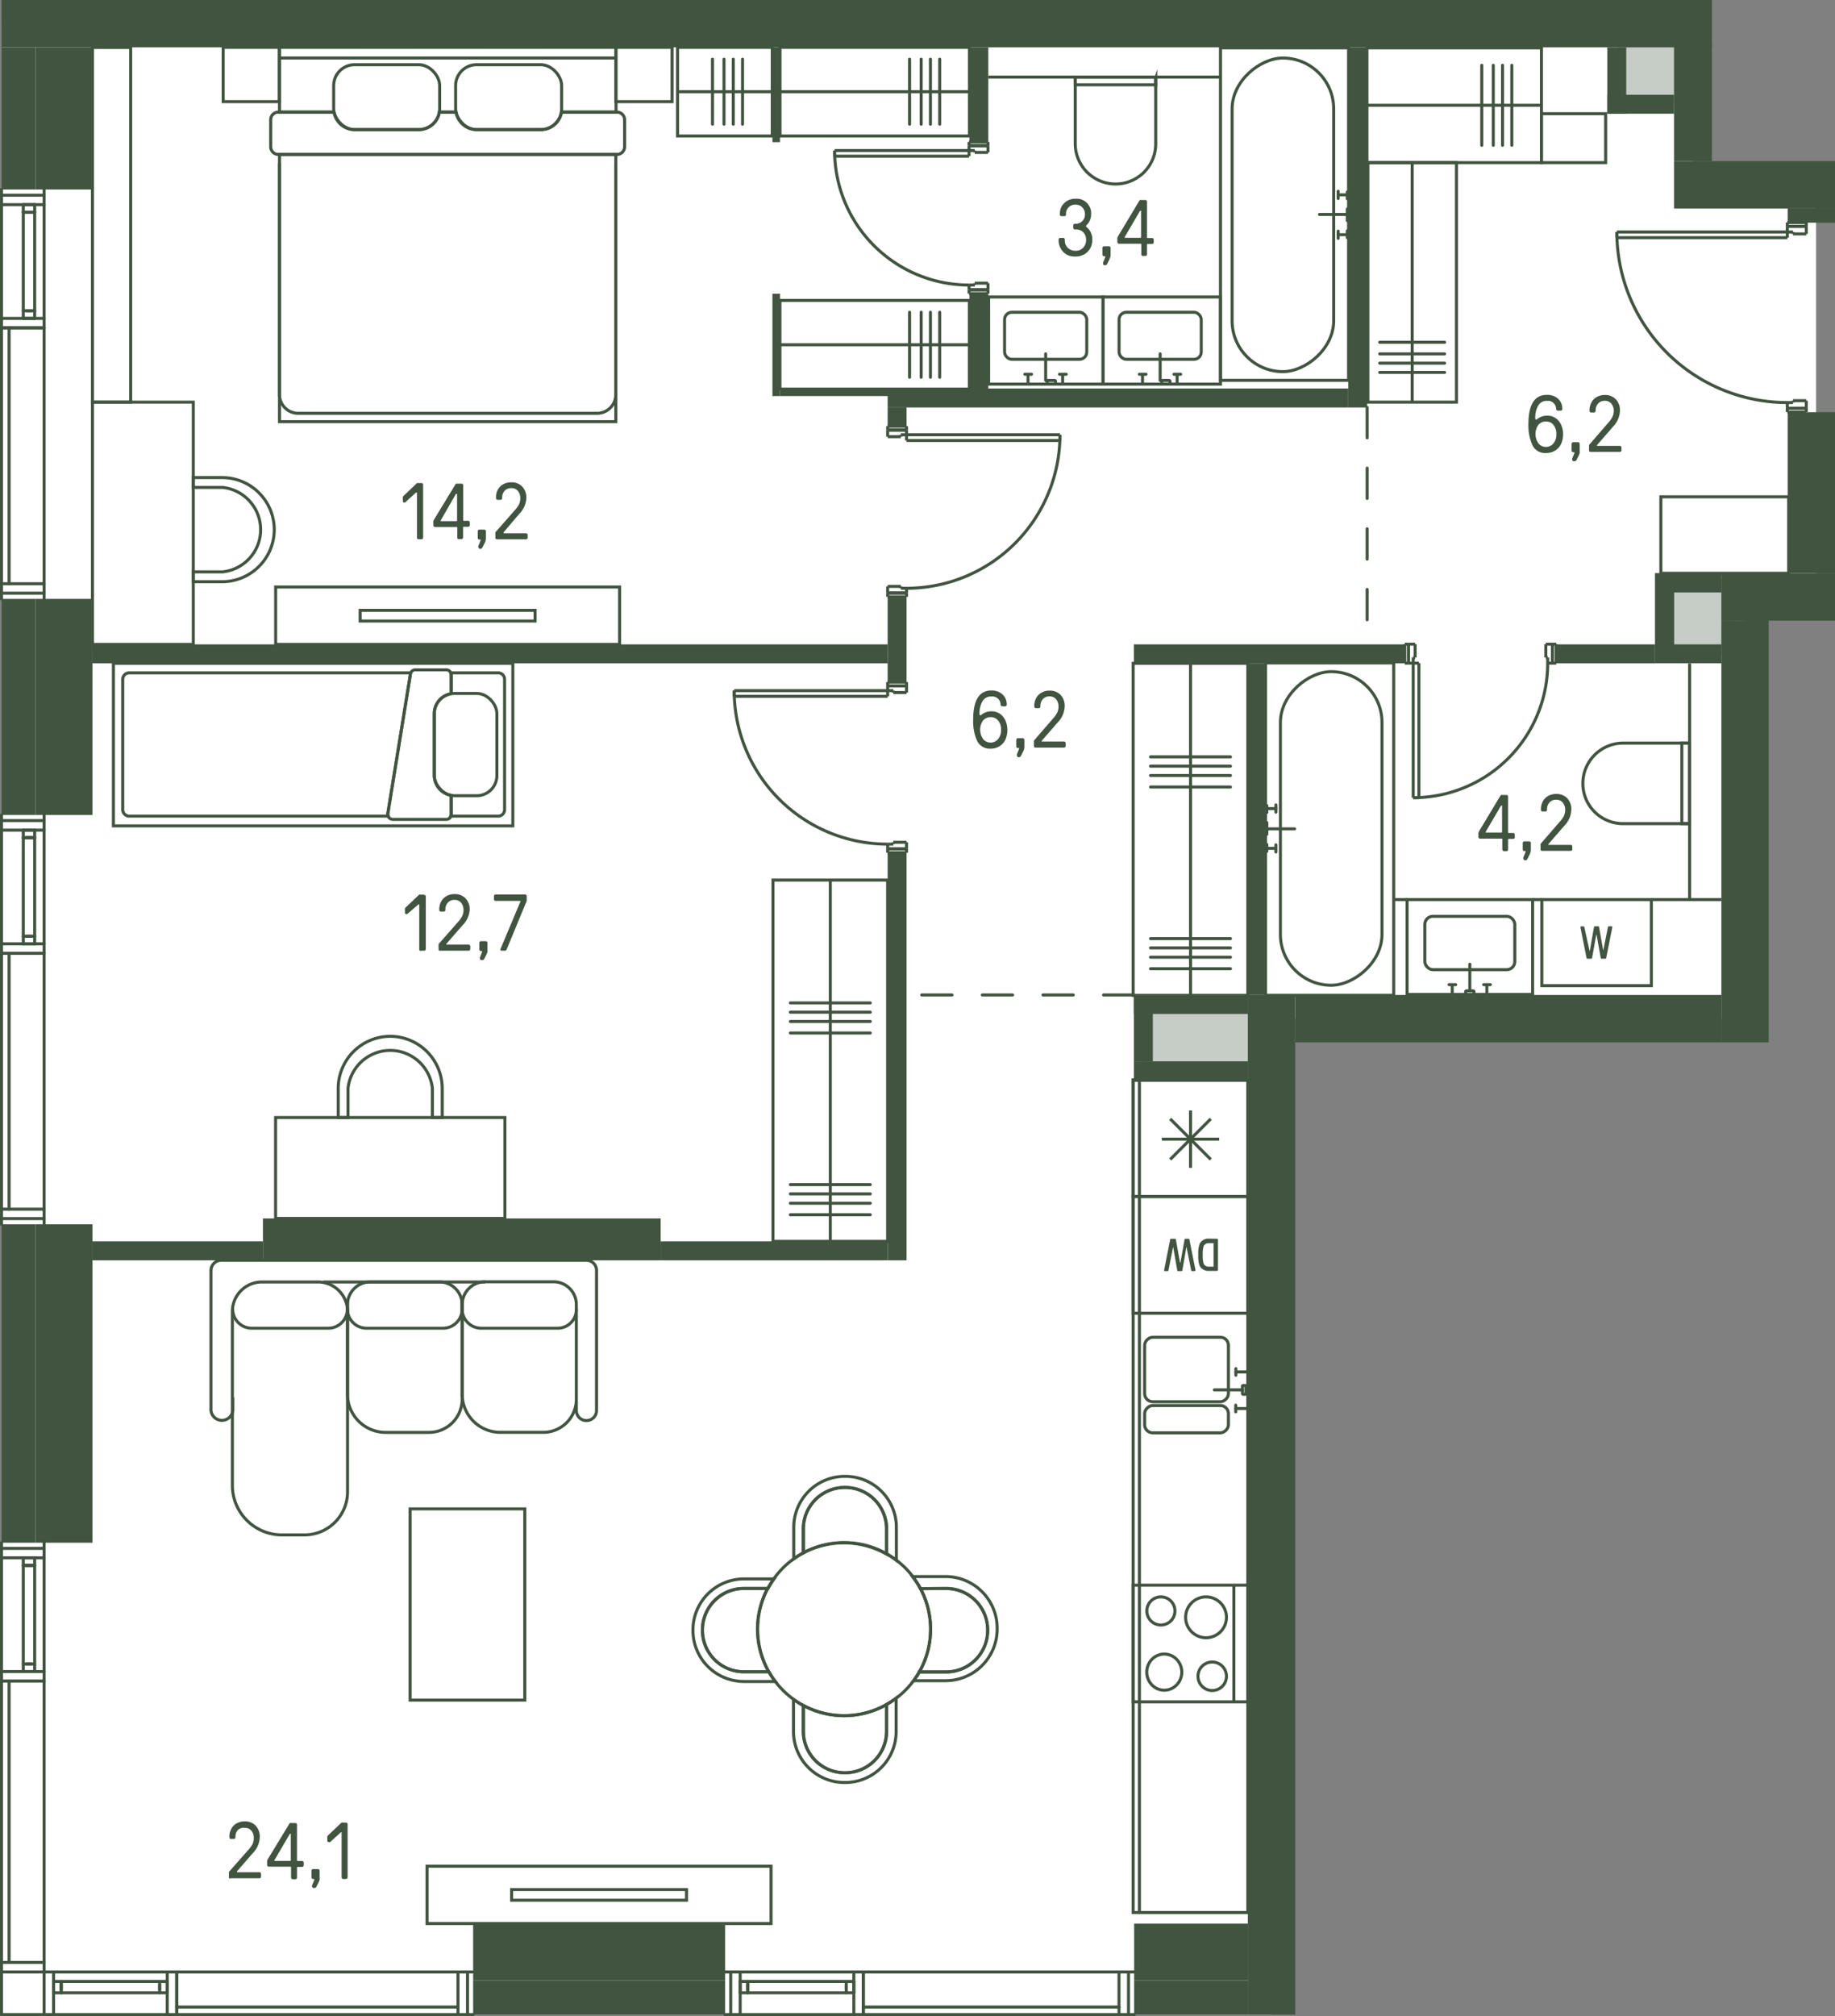 <svg id="Layer_1" data-name="Layer 1" xmlns="http://www.w3.org/2000/svg" viewBox="0 0 302.75 332.44"><rect x="0" y="0" width="302.75" height="332.44" fill="#808080" stroke="none"/><path id="fl861" d="M0,332.44V4.16H279.06V31.5h20.32V98.06H287.66v70.16H209.53V332.44Z" transform="translate(0.25 -0.25)" fill="#fff"/><g id="LINE"><line x1="142.44" y1="330.94" x2="184.62" y2="330.94" fill="none" stroke="#415440" stroke-linecap="round" stroke-linejoin="round" stroke-width="0.5"/></g><g id="LINE-2" data-name="LINE"><line x1="123.37" y1="328.05" x2="123.37" y2="327.27" fill="none" stroke="#415440" stroke-linecap="round" stroke-linejoin="round" stroke-width="0.5"/></g><g id="LINE-3" data-name="LINE"><line x1="139.62" y1="327.27" x2="139.62" y2="328.05" fill="none" stroke="#415440" stroke-linecap="round" stroke-linejoin="round" stroke-width="0.5"/></g><g id="LINE-4" data-name="LINE"><line x1="139.62" y1="328.59" x2="139.62" y2="326.72" fill="none" stroke="#415440" stroke-linecap="round" stroke-linejoin="round" stroke-width="0.5"/></g><g id="LINE-5" data-name="LINE"><line x1="140.87" y1="326.72" x2="140.87" y2="328.59" fill="none" stroke="#415440" stroke-linecap="round" stroke-linejoin="round" stroke-width="0.5"/></g><g id="LINE-6" data-name="LINE"><line x1="122.12" y1="328.59" x2="122.12" y2="326.72" fill="none" stroke="#415440" stroke-linecap="round" stroke-linejoin="round" stroke-width="0.5"/></g><g id="LINE-7" data-name="LINE"><line x1="123.37" y1="326.72" x2="123.37" y2="328.59" fill="none" stroke="#415440" stroke-linecap="round" stroke-linejoin="round" stroke-width="0.5"/></g><g id="LINE-8" data-name="LINE"><line x1="122.12" y1="328.59" x2="140.87" y2="328.59" fill="none" stroke="#415440" stroke-linecap="round" stroke-linejoin="round" stroke-width="0.5"/></g><g id="LINE-9" data-name="LINE"><line x1="123.37" y1="328.59" x2="123.37" y2="326.72" fill="none" stroke="#415440" stroke-linecap="round" stroke-linejoin="round" stroke-width="0.5"/></g><g id="LINE-10" data-name="LINE"><line x1="140.87" y1="326.72" x2="122.12" y2="326.72" fill="none" stroke="#415440" stroke-linecap="round" stroke-linejoin="round" stroke-width="0.5"/></g><g id="LINE-11" data-name="LINE"><line x1="186.19" y1="325.16" x2="186.19" y2="332.19" fill="none" stroke="#415440" stroke-linecap="round" stroke-linejoin="round" stroke-width="0.5"/></g><g id="LINE-12" data-name="LINE"><line x1="187.12" y1="332.19" x2="184.62" y2="332.19" fill="none" stroke="#415440" stroke-linecap="round" stroke-linejoin="round" stroke-width="0.5"/></g><g id="LINE-13" data-name="LINE"><line x1="184.62" y1="332.19" x2="184.62" y2="325.16" fill="none" stroke="#415440" stroke-linecap="round" stroke-linejoin="round" stroke-width="0.5"/></g><g id="LINE-14" data-name="LINE"><line x1="184.62" y1="325.16" x2="187.12" y2="325.16" fill="none" stroke="#415440" stroke-linecap="round" stroke-linejoin="round" stroke-width="0.5"/></g><g id="LINE-15" data-name="LINE"><line x1="119.62" y1="325.16" x2="122.12" y2="325.16" fill="none" stroke="#415440" stroke-linecap="round" stroke-linejoin="round" stroke-width="0.5"/></g><g id="LINE-16" data-name="LINE"><line x1="122.12" y1="325.16" x2="122.12" y2="332.19" fill="none" stroke="#415440" stroke-linecap="round" stroke-linejoin="round" stroke-width="0.5"/></g><g id="LINE-17" data-name="LINE"><line x1="122.12" y1="332.19" x2="119.62" y2="332.19" fill="none" stroke="#415440" stroke-linecap="round" stroke-linejoin="round" stroke-width="0.5"/></g><g id="LINE-18" data-name="LINE"><line x1="120.56" y1="332.19" x2="120.56" y2="325.16" fill="none" stroke="#415440" stroke-linecap="round" stroke-linejoin="round" stroke-width="0.5"/></g><g id="LINE-19" data-name="LINE"><line x1="140.87" y1="332.19" x2="140.87" y2="325.16" fill="none" stroke="#415440" stroke-linecap="round" stroke-linejoin="round" stroke-width="0.5"/></g><g id="LINE-20" data-name="LINE"><line x1="140.87" y1="325.16" x2="122.12" y2="325.16" fill="none" stroke="#415440" stroke-linecap="round" stroke-linejoin="round" stroke-width="0.5"/></g><g id="LINE-21" data-name="LINE"><line x1="140.87" y1="332.19" x2="122.12" y2="332.19" fill="none" stroke="#415440" stroke-linecap="round" stroke-linejoin="round" stroke-width="0.5"/></g><g id="LINE-22" data-name="LINE"><line x1="140.87" y1="325.16" x2="142.44" y2="325.16" fill="none" stroke="#415440" stroke-linecap="round" stroke-linejoin="round" stroke-width="0.5"/></g><g id="LINE-23" data-name="LINE"><line x1="142.44" y1="325.16" x2="142.44" y2="332.19" fill="none" stroke="#415440" stroke-linecap="round" stroke-linejoin="round" stroke-width="0.5"/></g><g id="LINE-24" data-name="LINE"><line x1="142.44" y1="332.19" x2="140.87" y2="332.19" fill="none" stroke="#415440" stroke-linecap="round" stroke-linejoin="round" stroke-width="0.5"/></g><g id="LINE-25" data-name="LINE"><line x1="142.44" y1="325.16" x2="142.44" y2="332.19" fill="none" stroke="#415440" stroke-linecap="round" stroke-linejoin="round" stroke-width="0.5"/></g><g id="LINE-26" data-name="LINE"><line x1="184.62" y1="325.16" x2="142.44" y2="325.16" fill="none" stroke="#415440" stroke-linecap="round" stroke-linejoin="round" stroke-width="0.5"/></g><g id="LINE-27" data-name="LINE"><line x1="184.62" y1="332.19" x2="142.44" y2="332.19" fill="none" stroke="#415440" stroke-linecap="round" stroke-linejoin="round" stroke-width="0.5"/></g><g id="LINE-28" data-name="LINE"><line x1="29.16" y1="330.94" x2="75.56" y2="330.94" fill="none" stroke="#415440" stroke-linecap="round" stroke-linejoin="round" stroke-width="0.5"/></g><g id="LINE-29" data-name="LINE"><line x1="10.09" y1="328.05" x2="10.09" y2="327.27" fill="none" stroke="#415440" stroke-linecap="round" stroke-linejoin="round" stroke-width="0.5"/></g><g id="LINE-30" data-name="LINE"><line x1="26.34" y1="327.27" x2="26.34" y2="328.05" fill="none" stroke="#415440" stroke-linecap="round" stroke-linejoin="round" stroke-width="0.5"/></g><g id="LINE-31" data-name="LINE"><line x1="26.34" y1="328.59" x2="26.34" y2="326.72" fill="none" stroke="#415440" stroke-linecap="round" stroke-linejoin="round" stroke-width="0.5"/></g><g id="LINE-32" data-name="LINE"><line x1="27.59" y1="326.72" x2="27.59" y2="328.59" fill="none" stroke="#415440" stroke-linecap="round" stroke-linejoin="round" stroke-width="0.5"/></g><g id="LINE-33" data-name="LINE"><line x1="8.84" y1="328.59" x2="8.84" y2="326.72" fill="none" stroke="#415440" stroke-linecap="round" stroke-linejoin="round" stroke-width="0.5"/></g><g id="LINE-34" data-name="LINE"><line x1="10.09" y1="326.72" x2="10.09" y2="328.59" fill="none" stroke="#415440" stroke-linecap="round" stroke-linejoin="round" stroke-width="0.5"/></g><g id="LINE-35" data-name="LINE"><line x1="8.84" y1="328.59" x2="27.59" y2="328.59" fill="none" stroke="#415440" stroke-linecap="round" stroke-linejoin="round" stroke-width="0.5"/></g><g id="LINE-36" data-name="LINE"><line x1="10.09" y1="328.59" x2="10.09" y2="326.72" fill="none" stroke="#415440" stroke-linecap="round" stroke-linejoin="round" stroke-width="0.5"/></g><g id="LINE-37" data-name="LINE"><line x1="27.59" y1="326.72" x2="8.84" y2="326.72" fill="none" stroke="#415440" stroke-linecap="round" stroke-linejoin="round" stroke-width="0.5"/></g><g id="LINE-38" data-name="LINE"><line x1="77.13" y1="325.16" x2="77.13" y2="332.19" fill="none" stroke="#415440" stroke-linecap="round" stroke-linejoin="round" stroke-width="0.5"/></g><g id="LINE-39" data-name="LINE"><line x1="78.06" y1="332.19" x2="75.56" y2="332.19" fill="none" stroke="#415440" stroke-linecap="round" stroke-linejoin="round" stroke-width="0.5"/></g><g id="LINE-40" data-name="LINE"><line x1="75.56" y1="332.19" x2="75.56" y2="325.16" fill="none" stroke="#415440" stroke-linecap="round" stroke-linejoin="round" stroke-width="0.5"/></g><g id="LINE-41" data-name="LINE"><line x1="75.56" y1="325.16" x2="78.06" y2="325.16" fill="none" stroke="#415440" stroke-linecap="round" stroke-linejoin="round" stroke-width="0.5"/></g><g id="LINE-42" data-name="LINE"><line x1="7.28" y1="325.16" x2="8.84" y2="325.16" fill="none" stroke="#415440" stroke-linecap="round" stroke-linejoin="round" stroke-width="0.5"/></g><g id="LINE-43" data-name="LINE"><line x1="8.84" y1="325.16" x2="8.84" y2="332.19" fill="none" stroke="#415440" stroke-linecap="round" stroke-linejoin="round" stroke-width="0.5"/></g><g id="LINE-44" data-name="LINE"><line x1="8.84" y1="332.19" x2="0.25" y2="332.19" fill="none" stroke="#415440" stroke-linecap="round" stroke-linejoin="round" stroke-width="0.5"/></g><g id="LINE-45" data-name="LINE"><line x1="7.28" y1="332.19" x2="7.28" y2="325.16" fill="none" stroke="#415440" stroke-linecap="round" stroke-linejoin="round" stroke-width="0.5"/></g><g id="LINE-46" data-name="LINE"><line x1="27.59" y1="332.19" x2="27.59" y2="325.16" fill="none" stroke="#415440" stroke-linecap="round" stroke-linejoin="round" stroke-width="0.5"/></g><g id="LINE-47" data-name="LINE"><line x1="27.59" y1="325.16" x2="8.84" y2="325.16" fill="none" stroke="#415440" stroke-linecap="round" stroke-linejoin="round" stroke-width="0.5"/></g><g id="LINE-48" data-name="LINE"><line x1="27.59" y1="332.19" x2="8.84" y2="332.19" fill="none" stroke="#415440" stroke-linecap="round" stroke-linejoin="round" stroke-width="0.5"/></g><g id="LINE-49" data-name="LINE"><line x1="27.59" y1="325.16" x2="29.16" y2="325.16" fill="none" stroke="#415440" stroke-linecap="round" stroke-linejoin="round" stroke-width="0.5"/></g><g id="LINE-50" data-name="LINE"><line x1="29.16" y1="325.16" x2="29.16" y2="332.19" fill="none" stroke="#415440" stroke-linecap="round" stroke-linejoin="round" stroke-width="0.5"/></g><g id="LINE-51" data-name="LINE"><line x1="29.16" y1="332.19" x2="27.59" y2="332.19" fill="none" stroke="#415440" stroke-linecap="round" stroke-linejoin="round" stroke-width="0.5"/></g><g id="LINE-52" data-name="LINE"><line x1="29.16" y1="325.16" x2="29.16" y2="332.19" fill="none" stroke="#415440" stroke-linecap="round" stroke-linejoin="round" stroke-width="0.5"/></g><g id="LINE-53" data-name="LINE"><line x1="75.56" y1="325.16" x2="29.16" y2="325.16" fill="none" stroke="#415440" stroke-linecap="round" stroke-linejoin="round" stroke-width="0.5"/></g><g id="LINE-54" data-name="LINE"><line x1="75.56" y1="332.19" x2="29.16" y2="332.19" fill="none" stroke="#415440" stroke-linecap="round" stroke-linejoin="round" stroke-width="0.5"/></g><g id="LINE-55" data-name="LINE"><line x1="1.5" y1="277.19" x2="1.5" y2="323.59" fill="none" stroke="#415440" stroke-linecap="round" stroke-linejoin="round" stroke-width="0.5"/></g><g id="LINE-56" data-name="LINE"><line x1="4.39" y1="258.12" x2="5.17" y2="258.12" fill="none" stroke="#415440" stroke-linecap="round" stroke-linejoin="round" stroke-width="0.5"/></g><g id="LINE-57" data-name="LINE"><line x1="5.17" y1="274.37" x2="4.39" y2="274.37" fill="none" stroke="#415440" stroke-linecap="round" stroke-linejoin="round" stroke-width="0.5"/></g><g id="LINE-58" data-name="LINE"><line x1="3.84" y1="274.37" x2="5.72" y2="274.37" fill="none" stroke="#415440" stroke-linecap="round" stroke-linejoin="round" stroke-width="0.5"/></g><g id="LINE-59" data-name="LINE"><line x1="5.72" y1="275.62" x2="3.84" y2="275.62" fill="none" stroke="#415440" stroke-linecap="round" stroke-linejoin="round" stroke-width="0.5"/></g><g id="LINE-60" data-name="LINE"><line x1="3.84" y1="256.87" x2="5.72" y2="256.87" fill="none" stroke="#415440" stroke-linecap="round" stroke-linejoin="round" stroke-width="0.5"/></g><g id="LINE-61" data-name="LINE"><line x1="5.72" y1="258.12" x2="3.84" y2="258.12" fill="none" stroke="#415440" stroke-linecap="round" stroke-linejoin="round" stroke-width="0.5"/></g><g id="LINE-62" data-name="LINE"><line x1="3.84" y1="256.87" x2="3.84" y2="275.62" fill="none" stroke="#415440" stroke-linecap="round" stroke-linejoin="round" stroke-width="0.5"/></g><g id="LINE-63" data-name="LINE"><line x1="3.84" y1="258.12" x2="5.72" y2="258.12" fill="none" stroke="#415440" stroke-linecap="round" stroke-linejoin="round" stroke-width="0.5"/></g><g id="LINE-64" data-name="LINE"><line x1="5.72" y1="275.62" x2="5.72" y2="256.87" fill="none" stroke="#415440" stroke-linecap="round" stroke-linejoin="round" stroke-width="0.5"/></g><g id="LINE-65" data-name="LINE"><line x1="7.28" y1="325.16" x2="0.25" y2="325.16" fill="none" stroke="#415440" stroke-linecap="round" stroke-linejoin="round" stroke-width="0.5"/></g><g id="LINE-66" data-name="LINE"><line x1="0.25" y1="332.19" x2="0.25" y2="323.59" fill="none" stroke="#415440" stroke-linecap="round" stroke-linejoin="round" stroke-width="0.5"/></g><g id="LINE-67" data-name="LINE"><line x1="0.25" y1="323.59" x2="7.28" y2="323.59" fill="none" stroke="#415440" stroke-linecap="round" stroke-linejoin="round" stroke-width="0.5"/></g><g id="LINE-68" data-name="LINE"><line x1="7.28" y1="323.59" x2="7.28" y2="325.16" fill="none" stroke="#415440" stroke-linecap="round" stroke-linejoin="round" stroke-width="0.5"/></g><g id="LINE-69" data-name="LINE"><line x1="7.28" y1="254.37" x2="7.28" y2="256.87" fill="none" stroke="#415440" stroke-linecap="round" stroke-linejoin="round" stroke-width="0.5"/></g><g id="LINE-70" data-name="LINE"><line x1="7.28" y1="256.87" x2="0.25" y2="256.87" fill="none" stroke="#415440" stroke-linecap="round" stroke-linejoin="round" stroke-width="0.5"/></g><g id="LINE-71" data-name="LINE"><line x1="0.25" y1="256.87" x2="0.25" y2="254.37" fill="none" stroke="#415440" stroke-linecap="round" stroke-linejoin="round" stroke-width="0.5"/></g><g id="LINE-72" data-name="LINE"><line x1="0.25" y1="255.31" x2="7.28" y2="255.31" fill="none" stroke="#415440" stroke-linecap="round" stroke-linejoin="round" stroke-width="0.5"/></g><g id="LINE-73" data-name="LINE"><line x1="0.25" y1="275.62" x2="7.28" y2="275.62" fill="none" stroke="#415440" stroke-linecap="round" stroke-linejoin="round" stroke-width="0.5"/></g><g id="LINE-74" data-name="LINE"><line x1="7.28" y1="275.62" x2="7.28" y2="256.87" fill="none" stroke="#415440" stroke-linecap="round" stroke-linejoin="round" stroke-width="0.5"/></g><g id="LINE-75" data-name="LINE"><line x1="0.25" y1="275.62" x2="0.25" y2="256.87" fill="none" stroke="#415440" stroke-linecap="round" stroke-linejoin="round" stroke-width="0.5"/></g><g id="LINE-76" data-name="LINE"><line x1="7.28" y1="275.62" x2="7.28" y2="277.19" fill="none" stroke="#415440" stroke-linecap="round" stroke-linejoin="round" stroke-width="0.5"/></g><g id="LINE-77" data-name="LINE"><line x1="7.28" y1="277.19" x2="0.25" y2="277.19" fill="none" stroke="#415440" stroke-linecap="round" stroke-linejoin="round" stroke-width="0.5"/></g><g id="LINE-78" data-name="LINE"><line x1="0.25" y1="277.19" x2="0.25" y2="275.62" fill="none" stroke="#415440" stroke-linecap="round" stroke-linejoin="round" stroke-width="0.5"/></g><g id="LINE-79" data-name="LINE"><line x1="7.28" y1="277.19" x2="0.25" y2="277.19" fill="none" stroke="#415440" stroke-linecap="round" stroke-linejoin="round" stroke-width="0.5"/></g><g id="LINE-80" data-name="LINE"><line x1="7.28" y1="323.59" x2="7.28" y2="277.19" fill="none" stroke="#415440" stroke-linecap="round" stroke-linejoin="round" stroke-width="0.5"/></g><g id="LINE-81" data-name="LINE"><line x1="0.25" y1="323.59" x2="0.25" y2="277.19" fill="none" stroke="#415440" stroke-linecap="round" stroke-linejoin="round" stroke-width="0.5"/></g><g id="LINE-82" data-name="LINE"><line x1="1.5" y1="54.06" x2="1.5" y2="96.25" fill="none" stroke="#415440" stroke-linecap="round" stroke-linejoin="round" stroke-width="0.5"/></g><g id="LINE-83" data-name="LINE"><line x1="4.39" y1="35" x2="5.17" y2="35" fill="none" stroke="#415440" stroke-linecap="round" stroke-linejoin="round" stroke-width="0.5"/></g><g id="LINE-84" data-name="LINE"><line x1="5.17" y1="51.25" x2="4.39" y2="51.25" fill="none" stroke="#415440" stroke-linecap="round" stroke-linejoin="round" stroke-width="0.5"/></g><g id="LINE-85" data-name="LINE"><line x1="3.84" y1="51.25" x2="5.72" y2="51.25" fill="none" stroke="#415440" stroke-linecap="round" stroke-linejoin="round" stroke-width="0.5"/></g><g id="LINE-86" data-name="LINE"><line x1="5.72" y1="52.5" x2="3.84" y2="52.5" fill="none" stroke="#415440" stroke-linecap="round" stroke-linejoin="round" stroke-width="0.5"/></g><g id="LINE-87" data-name="LINE"><line x1="3.84" y1="33.75" x2="5.72" y2="33.75" fill="none" stroke="#415440" stroke-linecap="round" stroke-linejoin="round" stroke-width="0.5"/></g><g id="LINE-88" data-name="LINE"><line x1="5.72" y1="35" x2="3.84" y2="35" fill="none" stroke="#415440" stroke-linecap="round" stroke-linejoin="round" stroke-width="0.5"/></g><g id="LINE-89" data-name="LINE"><line x1="3.84" y1="33.75" x2="3.84" y2="52.5" fill="none" stroke="#415440" stroke-linecap="round" stroke-linejoin="round" stroke-width="0.5"/></g><g id="LINE-90" data-name="LINE"><line x1="3.84" y1="35" x2="5.72" y2="35" fill="none" stroke="#415440" stroke-linecap="round" stroke-linejoin="round" stroke-width="0.5"/></g><g id="LINE-91" data-name="LINE"><line x1="5.72" y1="52.5" x2="5.72" y2="33.75" fill="none" stroke="#415440" stroke-linecap="round" stroke-linejoin="round" stroke-width="0.5"/></g><g id="LINE-92" data-name="LINE"><line x1="7.28" y1="97.81" x2="0.25" y2="97.81" fill="none" stroke="#415440" stroke-linecap="round" stroke-linejoin="round" stroke-width="0.5"/></g><g id="LINE-93" data-name="LINE"><line x1="0.25" y1="98.75" x2="0.25" y2="96.25" fill="none" stroke="#415440" stroke-linecap="round" stroke-linejoin="round" stroke-width="0.5"/></g><g id="LINE-94" data-name="LINE"><line x1="0.25" y1="96.25" x2="7.28" y2="96.25" fill="none" stroke="#415440" stroke-linecap="round" stroke-linejoin="round" stroke-width="0.5"/></g><g id="LINE-95" data-name="LINE"><line x1="7.28" y1="96.25" x2="7.28" y2="98.75" fill="none" stroke="#415440" stroke-linecap="round" stroke-linejoin="round" stroke-width="0.5"/></g><g id="LINE-96" data-name="LINE"><line x1="7.28" y1="31.25" x2="7.28" y2="33.75" fill="none" stroke="#415440" stroke-linecap="round" stroke-linejoin="round" stroke-width="0.5"/></g><g id="LINE-97" data-name="LINE"><line x1="7.28" y1="33.75" x2="0.25" y2="33.75" fill="none" stroke="#415440" stroke-linecap="round" stroke-linejoin="round" stroke-width="0.5"/></g><g id="LINE-98" data-name="LINE"><line x1="0.25" y1="33.75" x2="0.25" y2="31.25" fill="none" stroke="#415440" stroke-linecap="round" stroke-linejoin="round" stroke-width="0.5"/></g><g id="LINE-99" data-name="LINE"><line x1="0.25" y1="32.19" x2="7.28" y2="32.19" fill="none" stroke="#415440" stroke-linecap="round" stroke-linejoin="round" stroke-width="0.5"/></g><g id="LINE-100" data-name="LINE"><line x1="0.25" y1="52.5" x2="7.28" y2="52.5" fill="none" stroke="#415440" stroke-linecap="round" stroke-linejoin="round" stroke-width="0.5"/></g><g id="LINE-101" data-name="LINE"><line x1="7.28" y1="52.5" x2="7.28" y2="33.75" fill="none" stroke="#415440" stroke-linecap="round" stroke-linejoin="round" stroke-width="0.5"/></g><g id="LINE-102" data-name="LINE"><line x1="0.25" y1="52.5" x2="0.25" y2="33.75" fill="none" stroke="#415440" stroke-linecap="round" stroke-linejoin="round" stroke-width="0.5"/></g><g id="LINE-103" data-name="LINE"><line x1="7.28" y1="52.5" x2="7.28" y2="54.06" fill="none" stroke="#415440" stroke-linecap="round" stroke-linejoin="round" stroke-width="0.5"/></g><g id="LINE-104" data-name="LINE"><line x1="7.28" y1="54.06" x2="0.25" y2="54.06" fill="none" stroke="#415440" stroke-linecap="round" stroke-linejoin="round" stroke-width="0.5"/></g><g id="LINE-105" data-name="LINE"><line x1="0.25" y1="54.06" x2="0.25" y2="52.5" fill="none" stroke="#415440" stroke-linecap="round" stroke-linejoin="round" stroke-width="0.5"/></g><g id="LINE-106" data-name="LINE"><line x1="7.28" y1="54.06" x2="0.25" y2="54.06" fill="none" stroke="#415440" stroke-linecap="round" stroke-linejoin="round" stroke-width="0.5"/></g><g id="LINE-107" data-name="LINE"><line x1="7.28" y1="96.25" x2="7.28" y2="54.06" fill="none" stroke="#415440" stroke-linecap="round" stroke-linejoin="round" stroke-width="0.5"/></g><g id="LINE-108" data-name="LINE"><line x1="0.25" y1="96.25" x2="0.25" y2="54.06" fill="none" stroke="#415440" stroke-linecap="round" stroke-linejoin="round" stroke-width="0.5"/></g><g id="LINE-109" data-name="LINE"><line x1="1.5" y1="157.19" x2="1.5" y2="199.38" fill="none" stroke="#415440" stroke-linecap="round" stroke-linejoin="round" stroke-width="0.5"/></g><g id="LINE-110" data-name="LINE"><line x1="4.39" y1="138.13" x2="5.17" y2="138.13" fill="none" stroke="#415440" stroke-linecap="round" stroke-linejoin="round" stroke-width="0.5"/></g><g id="LINE-111" data-name="LINE"><line x1="5.17" y1="154.38" x2="4.39" y2="154.38" fill="none" stroke="#415440" stroke-linecap="round" stroke-linejoin="round" stroke-width="0.5"/></g><g id="LINE-112" data-name="LINE"><line x1="3.84" y1="154.38" x2="5.72" y2="154.38" fill="none" stroke="#415440" stroke-linecap="round" stroke-linejoin="round" stroke-width="0.5"/></g><g id="LINE-113" data-name="LINE"><line x1="5.72" y1="155.63" x2="3.84" y2="155.63" fill="none" stroke="#415440" stroke-linecap="round" stroke-linejoin="round" stroke-width="0.5"/></g><g id="LINE-114" data-name="LINE"><line x1="3.84" y1="136.88" x2="5.72" y2="136.88" fill="none" stroke="#415440" stroke-linecap="round" stroke-linejoin="round" stroke-width="0.5"/></g><g id="LINE-115" data-name="LINE"><line x1="5.72" y1="138.13" x2="3.84" y2="138.13" fill="none" stroke="#415440" stroke-linecap="round" stroke-linejoin="round" stroke-width="0.5"/></g><g id="LINE-116" data-name="LINE"><line x1="3.84" y1="136.88" x2="3.84" y2="155.63" fill="none" stroke="#415440" stroke-linecap="round" stroke-linejoin="round" stroke-width="0.5"/></g><g id="LINE-117" data-name="LINE"><line x1="3.84" y1="138.13" x2="5.72" y2="138.13" fill="none" stroke="#415440" stroke-linecap="round" stroke-linejoin="round" stroke-width="0.5"/></g><g id="LINE-118" data-name="LINE"><line x1="5.72" y1="155.63" x2="5.72" y2="136.88" fill="none" stroke="#415440" stroke-linecap="round" stroke-linejoin="round" stroke-width="0.5"/></g><g id="LINE-119" data-name="LINE"><line x1="7.28" y1="200.94" x2="0.25" y2="200.94" fill="none" stroke="#415440" stroke-linecap="round" stroke-linejoin="round" stroke-width="0.5"/></g><g id="LINE-120" data-name="LINE"><line x1="0.25" y1="201.87" x2="0.25" y2="199.38" fill="none" stroke="#415440" stroke-linecap="round" stroke-linejoin="round" stroke-width="0.5"/></g><g id="LINE-121" data-name="LINE"><line x1="0.25" y1="199.38" x2="7.28" y2="199.38" fill="none" stroke="#415440" stroke-linecap="round" stroke-linejoin="round" stroke-width="0.5"/></g><g id="LINE-122" data-name="LINE"><line x1="7.28" y1="199.38" x2="7.28" y2="201.87" fill="none" stroke="#415440" stroke-linecap="round" stroke-linejoin="round" stroke-width="0.5"/></g><g id="LINE-123" data-name="LINE"><line x1="7.28" y1="134.38" x2="7.28" y2="136.88" fill="none" stroke="#415440" stroke-linecap="round" stroke-linejoin="round" stroke-width="0.5"/></g><g id="LINE-124" data-name="LINE"><line x1="7.28" y1="136.88" x2="0.25" y2="136.88" fill="none" stroke="#415440" stroke-linecap="round" stroke-linejoin="round" stroke-width="0.5"/></g><g id="LINE-125" data-name="LINE"><line x1="0.25" y1="136.88" x2="0.25" y2="134.38" fill="none" stroke="#415440" stroke-linecap="round" stroke-linejoin="round" stroke-width="0.5"/></g><g id="LINE-126" data-name="LINE"><line x1="0.25" y1="135.31" x2="7.28" y2="135.31" fill="none" stroke="#415440" stroke-linecap="round" stroke-linejoin="round" stroke-width="0.5"/></g><g id="LINE-127" data-name="LINE"><line x1="0.25" y1="155.63" x2="7.28" y2="155.63" fill="none" stroke="#415440" stroke-linecap="round" stroke-linejoin="round" stroke-width="0.5"/></g><g id="LINE-128" data-name="LINE"><line x1="7.28" y1="155.63" x2="7.28" y2="136.88" fill="none" stroke="#415440" stroke-linecap="round" stroke-linejoin="round" stroke-width="0.5"/></g><g id="LINE-129" data-name="LINE"><line x1="0.25" y1="155.63" x2="0.25" y2="136.88" fill="none" stroke="#415440" stroke-linecap="round" stroke-linejoin="round" stroke-width="0.5"/></g><g id="LINE-130" data-name="LINE"><line x1="7.28" y1="155.63" x2="7.28" y2="157.19" fill="none" stroke="#415440" stroke-linecap="round" stroke-linejoin="round" stroke-width="0.5"/></g><g id="LINE-131" data-name="LINE"><line x1="7.28" y1="157.19" x2="0.25" y2="157.19" fill="none" stroke="#415440" stroke-linecap="round" stroke-linejoin="round" stroke-width="0.5"/></g><g id="LINE-132" data-name="LINE"><line x1="0.25" y1="157.19" x2="0.25" y2="155.63" fill="none" stroke="#415440" stroke-linecap="round" stroke-linejoin="round" stroke-width="0.5"/></g><g id="LINE-133" data-name="LINE"><line x1="7.28" y1="157.19" x2="0.25" y2="157.19" fill="none" stroke="#415440" stroke-linecap="round" stroke-linejoin="round" stroke-width="0.5"/></g><g id="LINE-134" data-name="LINE"><line x1="7.28" y1="199.38" x2="7.28" y2="157.19" fill="none" stroke="#415440" stroke-linecap="round" stroke-linejoin="round" stroke-width="0.5"/></g><g id="LINE-135" data-name="LINE"><line x1="0.25" y1="199.38" x2="0.25" y2="157.19" fill="none" stroke="#415440" stroke-linecap="round" stroke-linejoin="round" stroke-width="0.5"/></g><rect x="230.21" y="3.22" width="18.92" height="28.79" transform="translate(222.31 257.03) rotate(-90)" fill="none" stroke="#415440" stroke-miterlimit="10" stroke-width="0.5"/><line x1="225.53" y1="17.36" x2="254.31" y2="17.36" fill="none" stroke="#415440" stroke-miterlimit="10" stroke-width="0.5"/><line x1="244.47" y1="23.96" x2="244.47" y2="10.77" fill="none" stroke="#415440" stroke-linecap="round" stroke-linejoin="round" stroke-width="0.5"/><line x1="246.37" y1="23.96" x2="246.37" y2="10.77" fill="none" stroke="#415440" stroke-linecap="round" stroke-linejoin="round" stroke-width="0.5"/><line x1="247.9" y1="23.96" x2="247.9" y2="10.77" fill="none" stroke="#415440" stroke-linecap="round" stroke-linejoin="round" stroke-width="0.5"/><line x1="249.43" y1="23.96" x2="249.43" y2="10.77" fill="none" stroke="#415440" stroke-linecap="round" stroke-linejoin="round" stroke-width="0.5"/><rect x="225.68" y="26.82" width="14.62" height="39.49" fill="none" stroke="#415440" stroke-miterlimit="10" stroke-width="0.5"/><line x1="232.99" y1="26.82" x2="232.99" y2="66.31" fill="none" stroke="#415440" stroke-miterlimit="10" stroke-width="0.5"/><line x1="227.63" y1="56.44" x2="238.34" y2="56.44" fill="none" stroke="#415440" stroke-linecap="round" stroke-linejoin="round" stroke-width="0.5"/><line x1="227.63" y1="58.35" x2="238.34" y2="58.35" fill="none" stroke="#415440" stroke-linecap="round" stroke-linejoin="round" stroke-width="0.5"/><line x1="227.63" y1="59.88" x2="238.34" y2="59.88" fill="none" stroke="#415440" stroke-linecap="round" stroke-linejoin="round" stroke-width="0.5"/><line x1="227.63" y1="61.41" x2="238.34" y2="61.41" fill="none" stroke="#415440" stroke-linecap="round" stroke-linejoin="round" stroke-width="0.5"/><rect x="136.75" y="-0.25" width="14.62" height="31.25" transform="translate(128.94 159.18) rotate(-90)" fill="none" stroke="#415440" stroke-miterlimit="10" stroke-width="0.5"/><line x1="128.69" y1="15.12" x2="159.94" y2="15.12" fill="none" stroke="#415440" stroke-miterlimit="10" stroke-width="0.5"/><line x1="150.07" y1="20.48" x2="150.07" y2="9.76" fill="none" stroke="#415440" stroke-linecap="round" stroke-linejoin="round" stroke-width="0.5"/><line x1="151.98" y1="20.48" x2="151.98" y2="9.76" fill="none" stroke="#415440" stroke-linecap="round" stroke-linejoin="round" stroke-width="0.5"/><line x1="153.51" y1="20.48" x2="153.51" y2="9.76" fill="none" stroke="#415440" stroke-linecap="round" stroke-linejoin="round" stroke-width="0.5"/><line x1="155.04" y1="20.48" x2="155.04" y2="9.76" fill="none" stroke="#415440" stroke-linecap="round" stroke-linejoin="round" stroke-width="0.5"/><rect x="136.75" y="41.47" width="14.62" height="31.25" transform="translate(87.21 200.91) rotate(-90)" fill="none" stroke="#415440" stroke-miterlimit="10" stroke-width="0.5"/><line x1="128.69" y1="56.85" x2="159.94" y2="56.85" fill="none" stroke="#415440" stroke-miterlimit="10" stroke-width="0.5"/><line x1="150.07" y1="62.21" x2="150.07" y2="51.49" fill="none" stroke="#415440" stroke-linecap="round" stroke-linejoin="round" stroke-width="0.5"/><line x1="151.98" y1="62.21" x2="151.98" y2="51.49" fill="none" stroke="#415440" stroke-linecap="round" stroke-linejoin="round" stroke-width="0.5"/><line x1="153.51" y1="62.21" x2="153.51" y2="51.49" fill="none" stroke="#415440" stroke-linecap="round" stroke-linejoin="round" stroke-width="0.5"/><line x1="155.04" y1="62.21" x2="155.04" y2="51.49" fill="none" stroke="#415440" stroke-linecap="round" stroke-linejoin="round" stroke-width="0.5"/><rect x="112.04" y="7.56" width="14.62" height="15.62" transform="translate(104.23 134.47) rotate(-90)" fill="none" stroke="#415440" stroke-miterlimit="10" stroke-width="0.5"/><line x1="111.79" y1="15.12" x2="127.41" y2="15.12" fill="none" stroke="#415440" stroke-miterlimit="10" stroke-width="0.5"/><line x1="117.55" y1="20.48" x2="117.55" y2="9.76" fill="none" stroke="#415440" stroke-linecap="round" stroke-linejoin="round" stroke-width="0.5"/><line x1="119.45" y1="20.48" x2="119.45" y2="9.76" fill="none" stroke="#415440" stroke-linecap="round" stroke-linejoin="round" stroke-width="0.5"/><line x1="120.98" y1="20.48" x2="120.98" y2="9.76" fill="none" stroke="#415440" stroke-linecap="round" stroke-linejoin="round" stroke-width="0.5"/><line x1="122.51" y1="20.48" x2="122.51" y2="9.76" fill="none" stroke="#415440" stroke-linecap="round" stroke-linejoin="round" stroke-width="0.5"/><path d="M57.17,184.52v-4.81a7,7,0,0,1,13.92,0v4.81h1.62v-4.81a8.6,8.6,0,0,0-8.58-8.58h0a8.6,8.6,0,0,0-8.58,8.58v4.81Z" transform="translate(0.25 -0.25)" fill="none" stroke="#415440" stroke-miterlimit="10" stroke-width="0.5"/><rect x="55.81" y="173.92" width="16.64" height="37.83" transform="translate(257.22 128.46) rotate(90)" fill="none" stroke="#415440" stroke-miterlimit="10" stroke-width="0.5"/><path d="M31.64,80.62h4.81a7,7,0,0,1,0,13.93H31.64v1.62h4.81A8.61,8.61,0,0,0,45,87.58h0A8.6,8.6,0,0,0,36.45,79H31.64Z" transform="translate(0.25 -0.25)" fill="none" stroke="#415440" stroke-miterlimit="10" stroke-width="0.5"/><rect x="15" y="66.56" width="16.64" height="39.94" transform="translate(46.89 172.81) rotate(180)" fill="none" stroke="#415440" stroke-miterlimit="10" stroke-width="0.5"/><path d="M146,285.76a6.82,6.82,0,0,1-6.8,6.8h-.14a6.82,6.82,0,0,1-6.79-6.8v-4.29a13.91,13.91,0,0,1-1.6-1v5.32a8.4,8.4,0,0,0,8.38,8.38h.17a8.4,8.4,0,0,0,8.38-8.38v-5.55a14.3,14.3,0,0,1-1.6,1.06Z" transform="translate(0.25 -0.25)" fill="none" stroke="#415440" stroke-miterlimit="10" stroke-width="0.5" fill-rule="evenodd"/><path d="M155.89,262.16A6.84,6.84,0,0,1,162.7,269v.14a6.84,6.84,0,0,1-6.81,6.81h-4.47a16.77,16.77,0,0,1-.94,1.43h5.29a8.52,8.52,0,0,0,8.5-8.5v-.17a8.52,8.52,0,0,0-8.5-8.5H150.3a15.35,15.35,0,0,1,1.3,2Z" transform="translate(0.25 -0.25)" fill="none" stroke="#415440" stroke-miterlimit="10" stroke-width="0.5" fill-rule="evenodd"/><path d="M151.42,275.92h4.47a6.84,6.84,0,0,0,6.81-6.81V269a6.84,6.84,0,0,0-6.81-6.81H151.6a14.27,14.27,0,0,1-.18,13.76Z" transform="translate(0.25 -0.25)" fill="none" stroke="#415440" stroke-miterlimit="10" stroke-width="0.5" fill-rule="evenodd"/><path d="M122.44,277.51h5.23a13,13,0,0,1-1.06-1.6h-4.15a6.83,6.83,0,0,1-6.8-6.81V269a6.82,6.82,0,0,1,6.8-6.81h4a14.7,14.7,0,0,1,1-1.59h-5a8.41,8.41,0,0,0-8.38,8.39v.16A8.41,8.41,0,0,0,122.44,277.51Z" transform="translate(0.25 -0.25)" fill="none" stroke="#415440" stroke-miterlimit="10" stroke-width="0.5" fill-rule="evenodd"/><path d="M126.43,262.16h-4a6.82,6.82,0,0,0-6.8,6.81v.13a6.83,6.83,0,0,0,6.8,6.81h4.15a14.25,14.25,0,0,1-.18-13.75Z" transform="translate(0.25 -0.25)" fill="none" stroke="#415440" stroke-miterlimit="10" stroke-width="0.5" fill-rule="evenodd"/><path d="M132.31,252.32a6.82,6.82,0,0,1,6.79-6.8h.14a6.82,6.82,0,0,1,6.8,6.8v4.15a14.38,14.38,0,0,1,1.6,1.07v-5.47a8.4,8.4,0,0,0-8.38-8.38h-.17a8.4,8.4,0,0,0-8.38,8.38v5.23a13.91,13.91,0,0,1,1.6-1Z" transform="translate(0.25 -0.25)" fill="none" stroke="#415440" stroke-miterlimit="10" stroke-width="0.5" fill-rule="evenodd"/><path d="M146,256.47v-4.15a6.82,6.82,0,0,0-6.8-6.8h-.14a6.82,6.82,0,0,0-6.79,6.8v4a14.28,14.28,0,0,1,13.73.18Z" transform="translate(0.25 -0.25)" fill="none" stroke="#415440" stroke-miterlimit="10" stroke-width="0.5" fill-rule="evenodd"/><path d="M132.31,281.47v4.29a6.82,6.82,0,0,0,6.79,6.8h.14a6.82,6.82,0,0,0,6.8-6.8v-4.47a14.21,14.21,0,0,1-13.73.18Z" transform="translate(0.25 -0.25)" fill="none" stroke="#415440" stroke-miterlimit="10" stroke-width="0.5" fill-rule="evenodd"/><circle cx="139.27" cy="268.63" r="14.27" fill="none" stroke="#415440" stroke-miterlimit="10" stroke-width="0.5"/><rect x="18.71" y="109.38" width="65.9" height="26.8" fill="none" stroke="#415440" stroke-miterlimit="10" stroke-width="0.5"/><path d="M63.74,134.36l3.71-22.85a.78.78,0,0,1,.07-.31H21A1.07,1.07,0,0,0,20,112.27v21.48A1.07,1.07,0,0,0,21,134.82H63.81A.8.8,0,0,1,63.74,134.36Z" transform="translate(0.25 -0.25)" fill="none" stroke="#415440" stroke-miterlimit="10" stroke-width="0.5" fill-rule="evenodd"/><path d="M82,111.2H74.13a.78.78,0,0,1,.06.31v3.13a3.32,3.32,0,0,0-2.79,3.28v10.21a3.32,3.32,0,0,0,2.79,3.27v3.14a.67.67,0,0,1-.06.28H82A1.06,1.06,0,0,0,83,133.75V112.27A1.06,1.06,0,0,0,82,111.2Z" transform="translate(0.25 -0.25)" fill="none" stroke="#415440" stroke-miterlimit="10" stroke-width="0.5" fill-rule="evenodd"/><path d="M74.19,114.64v-3.13a.8.8,0,0,0-.8-.81H68.26a.81.81,0,0,0-.81.81l-3.71,22.85a.84.84,0,0,0,.84,1h8.81a.8.8,0,0,0,.8-.8V131.4" transform="translate(0.25 -0.25)" fill="none" stroke="#415440" stroke-miterlimit="10" stroke-width="0.5"/><rect x="71.65" y="114.34" width="10.33" height="16.87" rx="3.33" fill="none" stroke="#415440" stroke-miterlimit="10" stroke-width="0.5"/><path d="M45.86,18.74h9a3.44,3.44,0,0,0,3.39,2.89H68.84a3.44,3.44,0,0,0,3.39-2.89H75a3.44,3.44,0,0,0,3.39,2.89H89a3.44,3.44,0,0,0,3.39-2.89h9V8.06H45.86Z" transform="translate(0.25 -0.25)" fill="none" stroke="#415440" stroke-miterlimit="10" stroke-width="0.5"/><rect x="46.11" y="25.47" width="55.49" height="44.06" fill="none" stroke="#415440" stroke-miterlimit="10" stroke-width="0.5"/><rect x="36.73" y="7.91" width="8.95" height="9.26" transform="translate(53.99 -28.92) rotate(90)" fill="none" stroke="#415440" stroke-miterlimit="10" stroke-width="0.5"/><rect x="101.52" y="7.9" width="8.95" height="9.28" transform="translate(118.78 -93.71) rotate(90)" fill="none" stroke="#415440" stroke-miterlimit="10" stroke-width="0.5"/><path d="M45.86,27.18V65.31A3.09,3.09,0,0,0,49,68.4H98.26a3.09,3.09,0,0,0,3.09-3.09V27.18" transform="translate(0.25 -0.25)" fill="none" stroke="#415440" stroke-miterlimit="10" stroke-width="0.5"/><line x1="101.63" y1="9.56" x2="46.08" y2="9.56" fill="none" stroke="#415440" stroke-miterlimit="10" stroke-width="0.5"/><rect x="75.17" y="10.67" width="17.49" height="10.7" rx="3.45" fill="none" stroke="#415440" stroke-miterlimit="10" stroke-width="0.5"/><rect x="55.05" y="10.67" width="17.49" height="10.7" rx="3.45" fill="none" stroke="#415440" stroke-miterlimit="10" stroke-width="0.5"/><line x1="75.23" y1="18.49" x2="72.48" y2="18.49" fill="none" stroke="#415440" stroke-miterlimit="10" stroke-width="0.5"/><path d="M54.86,18.74H45.67A1.26,1.26,0,0,0,44.41,20v4.46a1.27,1.27,0,0,0,1.26,1.26h55.87a1.27,1.27,0,0,0,1.26-1.26V20a1.26,1.26,0,0,0-1.26-1.26H92.35" transform="translate(0.25 -0.25)" fill="none" stroke="#415440" stroke-miterlimit="10" stroke-width="0.5"/><path d="M31.62,223H61.35a7.1,7.1,0,0,1,7.1,7.1v3.65A8.17,8.17,0,0,1,60.28,242H31.62a4.87,4.87,0,0,1-4.87-4.87V227.9A4.87,4.87,0,0,1,31.62,223Z" transform="translate(280.34 184.64) rotate(90)" fill="none" stroke="#415440" stroke-miterlimit="10" stroke-width="0.5"/><path d="M57.06,216.1a3.15,3.15,0,0,1-3.16,3.16H41.29a3.15,3.15,0,0,1-3.15-3.16" transform="translate(0.25 -0.25)" fill="none" stroke="#415440" stroke-miterlimit="10" stroke-width="0.5"/><path d="M57.89,214.57H73.46a5.48,5.48,0,0,1,5.48,5.48v7.14a6.3,6.3,0,0,1-6.3,6.3H57.89a3.76,3.76,0,0,1-3.76-3.76V218.33A3.76,3.76,0,0,1,57.89,214.57Z" transform="translate(290.82 157.25) rotate(90)" fill="none" stroke="#415440" stroke-miterlimit="10" stroke-width="0.5"/><path d="M76,214.79v1.31a3.16,3.16,0,0,1-3.16,3.16H60.23a3.16,3.16,0,0,1-3.16-3.16v-1.31" transform="translate(0.25 -0.25)" fill="none" stroke="#415440" stroke-miterlimit="10" stroke-width="0.5"/><path d="M76.77,214.62H92.36a5.46,5.46,0,0,1,5.46,5.46v7.08a6.29,6.29,0,0,1-6.29,6.29H76.77A3.75,3.75,0,0,1,73,229.71V218.36A3.75,3.75,0,0,1,76.77,214.62Z" transform="translate(309.71 138.36) rotate(90)" fill="none" stroke="#415440" stroke-miterlimit="10" stroke-width="0.5"/><path d="M94.84,216.1a3.08,3.08,0,0,1-3.06,3.16H79.17A3.15,3.15,0,0,1,76,216.1v-1.31" transform="translate(0.25 -0.25)" fill="none" stroke="#415440" stroke-miterlimit="10" stroke-width="0.5"/><path d="M38.17,218.15" transform="translate(0.25 -0.25)" fill="none" stroke="#415440" stroke-miterlimit="10" stroke-width="0.5"/><path d="M38.17,230.68v1.83a1.81,1.81,0,1,1-3.61,0V209.76a1.7,1.7,0,0,1,1.69-1.7H96.51a1.67,1.67,0,0,1,1.66,1.66v23.11a1.66,1.66,0,0,1-1.66,1.66h0a1.66,1.66,0,0,1-1.67-1.66v-1.51" transform="translate(0.25 -0.25)" fill="none" stroke="#415440" stroke-miterlimit="10" stroke-width="0.5"/><line x1="80.04" y1="211.39" x2="53.32" y2="211.39" fill="none" stroke="#415440" stroke-miterlimit="10" stroke-width="0.5"/><rect x="61.11" y="255.36" width="31.53" height="18.92" transform="translate(341.94 187.69) rotate(90)" fill="none" stroke="#415440" stroke-miterlimit="10" stroke-width="0.5"/><rect x="72.73" y="87.34" width="1.76" height="28.86" transform="translate(-27.92 175.13) rotate(-90)" fill="none" stroke="#415440" stroke-miterlimit="10" stroke-width="0.5"/><rect x="68.88" y="73.4" width="9.46" height="56.75" transform="translate(-27.92 175.13) rotate(-90)" fill="none" stroke="#415440" stroke-miterlimit="10" stroke-width="0.5"/><rect x="97.71" y="298.28" width="1.76" height="28.86" transform="translate(411.55 213.86) rotate(90)" fill="none" stroke="#415440" stroke-miterlimit="10" stroke-width="0.5"/><rect x="93.86" y="284.34" width="9.46" height="56.75" transform="translate(411.55 213.86) rotate(90)" fill="none" stroke="#415440" stroke-miterlimit="10" stroke-width="0.5"/><rect x="191.71" y="126.4" width="54.81" height="21.14" transform="translate(356.34 -82.4) rotate(90)" fill="none" stroke="#415440" stroke-miterlimit="10" stroke-width="0.5"/><rect x="193.53" y="128.48" width="51.71" height="16.76" rx="8.38" transform="translate(356.49 -82.78) rotate(90)" fill="none" stroke="#415440" stroke-miterlimit="10" stroke-width="0.5"/><line x1="213.59" y1="136.67" x2="209.01" y2="136.67" fill="none" stroke="#415440" stroke-linecap="round" stroke-miterlimit="10" stroke-width="0.5"/><line x1="209.01" y1="135.65" x2="209.01" y2="137.56" fill="none" stroke="#415440" stroke-linecap="round" stroke-miterlimit="10" stroke-width="0.5"/><line x1="210.51" y1="139.3" x2="210.51" y2="140.49" fill="none" stroke="#415440" stroke-linecap="round" stroke-miterlimit="10" stroke-width="0.5"/><line x1="208.96" y1="139.89" x2="210.44" y2="139.89" fill="none" stroke="#415440" stroke-linecap="round" stroke-miterlimit="10" stroke-width="0.5"/><line x1="209.01" y1="139.26" x2="209.01" y2="140.37" fill="none" stroke="#415440" stroke-linecap="round" stroke-miterlimit="10" stroke-width="0.5"/><line x1="209.01" y1="132.84" x2="209.01" y2="133.96" fill="none" stroke="#415440" stroke-linecap="round" stroke-miterlimit="10" stroke-width="0.5"/><line x1="210.51" y1="133.32" x2="209.01" y2="133.32" fill="none" stroke="#415440" stroke-linecap="round" stroke-miterlimit="10" stroke-width="0.5"/><line x1="210.51" y1="132.73" x2="210.51" y2="133.92" fill="none" stroke="#415440" stroke-linecap="round" stroke-miterlimit="10" stroke-width="0.5"/><rect x="184.27" y="24.99" width="54.81" height="21.14" transform="translate(176.37 246.98) rotate(-90)" fill="none" stroke="#415440" stroke-miterlimit="10" stroke-width="0.5"/><rect x="185.55" y="27.29" width="51.71" height="16.76" rx="8.38" transform="translate(175.99 246.83) rotate(-90)" fill="none" stroke="#415440" stroke-miterlimit="10" stroke-width="0.5"/><line x1="217.7" y1="35.36" x2="222.28" y2="35.36" fill="none" stroke="#415440" stroke-linecap="round" stroke-miterlimit="10" stroke-width="0.5"/><line x1="222.28" y1="36.38" x2="222.28" y2="34.46" fill="none" stroke="#415440" stroke-linecap="round" stroke-miterlimit="10" stroke-width="0.5"/><line x1="220.78" y1="32.73" x2="220.78" y2="31.54" fill="none" stroke="#415440" stroke-linecap="round" stroke-miterlimit="10" stroke-width="0.5"/><line x1="222.33" y1="32.13" x2="220.86" y2="32.13" fill="none" stroke="#415440" stroke-linecap="round" stroke-miterlimit="10" stroke-width="0.5"/><line x1="222.28" y1="32.77" x2="222.28" y2="31.65" fill="none" stroke="#415440" stroke-linecap="round" stroke-miterlimit="10" stroke-width="0.5"/><line x1="222.28" y1="39.19" x2="222.28" y2="38.07" fill="none" stroke="#415440" stroke-linecap="round" stroke-miterlimit="10" stroke-width="0.5"/><line x1="220.78" y1="38.7" x2="222.28" y2="38.7" fill="none" stroke="#415440" stroke-linecap="round" stroke-miterlimit="10" stroke-width="0.5"/><line x1="220.78" y1="39.3" x2="220.78" y2="38.11" fill="none" stroke="#415440" stroke-linecap="round" stroke-miterlimit="10" stroke-width="0.5"/><rect x="232.15" y="148.33" width="20.71" height="15.65" fill="none" stroke="#415440" stroke-miterlimit="10" stroke-width="0.5"/><rect x="235.08" y="151.09" width="14.84" height="8.8" rx="1.33" fill="none" stroke="#415440" stroke-miterlimit="10" stroke-width="0.5"/><path d="M242.25,159.24" transform="translate(0.25 -0.25)" fill="none" stroke="#415440" stroke-miterlimit="10" stroke-width="0.5"/><rect x="241.81" y="163.38" width="1.38" height="0.6" rx="0.14" fill="none" stroke="#415440" stroke-linecap="round" stroke-miterlimit="10" stroke-width="0.5"/><line x1="242.5" y1="158.99" x2="242.5" y2="163.38" fill="none" stroke="#415440" stroke-linecap="round" stroke-miterlimit="10" stroke-width="0.5"/><line x1="245.31" y1="162.43" x2="245.31" y2="163.92" fill="none" stroke="#415440" stroke-linecap="round" stroke-miterlimit="10" stroke-width="0.5"/><line x1="244.79" y1="162.36" x2="245.89" y2="162.36" fill="none" stroke="#415440" stroke-linecap="round" stroke-miterlimit="10" stroke-width="0.5"/><line x1="239.6" y1="162.43" x2="239.6" y2="163.92" fill="none" stroke="#415440" stroke-linecap="round" stroke-miterlimit="10" stroke-width="0.5"/><line x1="239.08" y1="162.36" x2="240.17" y2="162.36" fill="none" stroke="#415440" stroke-linecap="round" stroke-miterlimit="10" stroke-width="0.5"/><rect x="163.11" y="48.97" width="18.87" height="14.37" fill="none" stroke="#415440" stroke-miterlimit="10" stroke-width="0.5"/><rect x="165.74" y="51.49" width="13.56" height="7.76" rx="1.2" fill="none" stroke="#415440" stroke-miterlimit="10" stroke-width="0.5"/><path d="M172.27,58.6" transform="translate(0.25 -0.25)" fill="none" stroke="#415440" stroke-miterlimit="10" stroke-width="0.5"/><rect x="172.77" y="62.73" width="1.38" height="0.6" rx="0.14" fill="none" stroke="#415440" stroke-linecap="round" stroke-miterlimit="10" stroke-width="0.5"/><line x1="172.52" y1="58.35" x2="172.52" y2="62.73" fill="none" stroke="#415440" stroke-linecap="round" stroke-miterlimit="10" stroke-width="0.5"/><line x1="175.32" y1="61.79" x2="175.32" y2="63.27" fill="none" stroke="#415440" stroke-linecap="round" stroke-miterlimit="10" stroke-width="0.5"/><line x1="174.8" y1="61.71" x2="175.91" y2="61.71" fill="none" stroke="#415440" stroke-linecap="round" stroke-miterlimit="10" stroke-width="0.5"/><line x1="169.61" y1="61.79" x2="169.61" y2="63.28" fill="none" stroke="#415440" stroke-linecap="round" stroke-miterlimit="10" stroke-width="0.5"/><line x1="169.09" y1="61.71" x2="170.19" y2="61.71" fill="none" stroke="#415440" stroke-linecap="round" stroke-miterlimit="10" stroke-width="0.5"/><rect x="182" y="48.97" width="19.36" height="14.37" fill="none" stroke="#415440" stroke-miterlimit="10" stroke-width="0.5"/><rect x="184.63" y="51.49" width="13.56" height="7.76" rx="1.2" fill="none" stroke="#415440" stroke-miterlimit="10" stroke-width="0.5"/><path d="M191.16,58.6" transform="translate(0.25 -0.25)" fill="none" stroke="#415440" stroke-miterlimit="10" stroke-width="0.5"/><rect x="191.66" y="62.73" width="1.38" height="0.6" rx="0.14" fill="none" stroke="#415440" stroke-linecap="round" stroke-miterlimit="10" stroke-width="0.5"/><line x1="191.41" y1="58.35" x2="191.41" y2="62.73" fill="none" stroke="#415440" stroke-linecap="round" stroke-miterlimit="10" stroke-width="0.5"/><line x1="194.21" y1="61.79" x2="194.21" y2="63.27" fill="none" stroke="#415440" stroke-linecap="round" stroke-miterlimit="10" stroke-width="0.5"/><line x1="193.69" y1="61.71" x2="194.8" y2="61.71" fill="none" stroke="#415440" stroke-linecap="round" stroke-miterlimit="10" stroke-width="0.5"/><line x1="188.5" y1="61.79" x2="188.5" y2="63.28" fill="none" stroke="#415440" stroke-linecap="round" stroke-miterlimit="10" stroke-width="0.5"/><line x1="187.98" y1="61.71" x2="189.08" y2="61.71" fill="none" stroke="#415440" stroke-linecap="round" stroke-miterlimit="10" stroke-width="0.5"/><path d="M261.15,122.78h10.74a6.62,6.62,0,0,1,6.62,6.62v0a6.66,6.66,0,0,1-6.66,6.66h-10.7a.24.24,0,0,1-.24-.24V123a.24.24,0,0,1,.24-.24Z" transform="translate(539.66 258.59) rotate(180)" fill="none" stroke="#415440" stroke-miterlimit="10" stroke-width="0.5"/><rect x="277.24" y="122.78" width="1.27" height="13.28" transform="translate(555.99 258.59) rotate(180)" fill="none" stroke="#415440" stroke-miterlimit="10" stroke-width="0.5"/><line x1="278.76" y1="135.81" x2="278.76" y2="148.27" fill="none" stroke="#415440" stroke-miterlimit="10" stroke-width="0.5"/><line x1="278.76" y1="122.53" x2="278.76" y2="109.4" fill="none" stroke="#415440" stroke-miterlimit="10" stroke-width="0.5"/><path d="M175.23,15.12H186a6.62,6.62,0,0,1,6.62,6.62v0a6.66,6.66,0,0,1-6.66,6.66h-10.7a.24.24,0,0,1-.24-.24V15.37a.24.24,0,0,1,.24-.24Z" transform="translate(205.8 -162.28) rotate(90)" fill="none" stroke="#415440" stroke-miterlimit="10" stroke-width="0.5"/><rect x="183.15" y="6.96" width="1.27" height="13.28" transform="translate(197.64 -170.44) rotate(90)" fill="none" stroke="#415440" stroke-miterlimit="10" stroke-width="0.5"/><line x1="190.68" y1="12.71" x2="201.35" y2="12.71" fill="none" stroke="#415440" stroke-miterlimit="10" stroke-width="0.5"/><line x1="177.4" y1="12.71" x2="163.06" y2="12.71" fill="none" stroke="#415440" stroke-miterlimit="10" stroke-width="0.5"/><path d="M261.66,158.34a.14.14,0,0,1-.15-.12l-1-5a.89.89,0,0,1,0-.11c0-.08.06-.11.15-.11H261a.12.12,0,0,1,.14.11L262,157s0,.05.05.05h0s0,0,0-.05l.69-3.9c0-.08.06-.11.14-.11h.55c.08,0,.13,0,.14.11l.69,3.9s0,.05,0,.05h0a0,0,0,0,0,0-.05l.78-3.9c0-.08.06-.11.14-.11h.42c.09,0,.15,0,.15.11a.89.89,0,0,1,0,.11l-1,5a.14.14,0,0,1-.15.12H264a.13.13,0,0,1-.15-.12l-.68-3.78c0-.06-.06-.06-.07,0l-.68,3.78a.13.13,0,0,1-.14.12Z" transform="translate(0.25 -0.25)" fill="#415440"/><rect x="254.38" y="148.33" width="18.07" height="14.2" fill="none" stroke="#415440" stroke-miterlimit="10" stroke-width="0.5"/><rect x="186.71" y="109.62" width="18.92" height="54.75" transform="translate(392.58 273.75) rotate(180)" fill="none" stroke="#415440" stroke-miterlimit="10" stroke-width="0.5"/><line x1="196.42" y1="164.12" x2="196.42" y2="109.37" fill="none" stroke="#415440" stroke-miterlimit="10" stroke-width="0.5"/><line x1="203.01" y1="159.74" x2="189.82" y2="159.74" fill="none" stroke="#415440" stroke-linecap="round" stroke-linejoin="round" stroke-width="0.5"/><line x1="203.01" y1="157.83" x2="189.82" y2="157.83" fill="none" stroke="#415440" stroke-linecap="round" stroke-linejoin="round" stroke-width="0.5"/><line x1="203.01" y1="156.3" x2="189.82" y2="156.3" fill="none" stroke="#415440" stroke-linecap="round" stroke-linejoin="round" stroke-width="0.5"/><line x1="203.01" y1="154.77" x2="189.82" y2="154.77" fill="none" stroke="#415440" stroke-linecap="round" stroke-linejoin="round" stroke-width="0.5"/><line x1="203.01" y1="129.77" x2="189.82" y2="129.77" fill="none" stroke="#415440" stroke-linecap="round" stroke-linejoin="round" stroke-width="0.5"/><line x1="203.01" y1="127.87" x2="189.82" y2="127.87" fill="none" stroke="#415440" stroke-linecap="round" stroke-linejoin="round" stroke-width="0.5"/><line x1="203.01" y1="126.33" x2="189.82" y2="126.33" fill="none" stroke="#415440" stroke-linecap="round" stroke-linejoin="round" stroke-width="0.5"/><line x1="203.01" y1="124.8" x2="189.82" y2="124.8" fill="none" stroke="#415440" stroke-linecap="round" stroke-linejoin="round" stroke-width="0.5"/><rect x="127.28" y="145.37" width="18.92" height="59.57" transform="translate(273.73 350.06) rotate(180)" fill="none" stroke="#415440" stroke-miterlimit="10" stroke-width="0.5"/><line x1="136.99" y1="204.69" x2="136.99" y2="145.12" fill="none" stroke="#415440" stroke-miterlimit="10" stroke-width="0.5"/><line x1="143.58" y1="200.3" x2="130.4" y2="200.3" fill="none" stroke="#415440" stroke-linecap="round" stroke-linejoin="round" stroke-width="0.5"/><line x1="143.58" y1="198.4" x2="130.4" y2="198.4" fill="none" stroke="#415440" stroke-linecap="round" stroke-linejoin="round" stroke-width="0.5"/><line x1="143.58" y1="196.86" x2="130.4" y2="196.86" fill="none" stroke="#415440" stroke-linecap="round" stroke-linejoin="round" stroke-width="0.5"/><line x1="143.58" y1="195.33" x2="130.4" y2="195.33" fill="none" stroke="#415440" stroke-linecap="round" stroke-linejoin="round" stroke-width="0.5"/><line x1="143.58" y1="170.33" x2="130.4" y2="170.33" fill="none" stroke="#415440" stroke-linecap="round" stroke-linejoin="round" stroke-width="0.5"/><line x1="143.58" y1="168.43" x2="130.4" y2="168.43" fill="none" stroke="#415440" stroke-linecap="round" stroke-linejoin="round" stroke-width="0.5"/><line x1="143.58" y1="166.9" x2="130.4" y2="166.9" fill="none" stroke="#415440" stroke-linecap="round" stroke-linejoin="round" stroke-width="0.5"/><line x1="143.58" y1="165.37" x2="130.4" y2="165.37" fill="none" stroke="#415440" stroke-linecap="round" stroke-linejoin="round" stroke-width="0.5"/><line x1="284" y1="148.33" x2="272.45" y2="148.33" fill="none" stroke="#415440" stroke-miterlimit="10" stroke-width="0.5"/><line x1="254.38" y1="148.33" x2="252.85" y2="148.33" fill="none" stroke="#415440" stroke-miterlimit="10" stroke-width="0.5"/><line x1="232.18" y1="148.33" x2="229.94" y2="148.33" fill="none" stroke="#415440" stroke-miterlimit="10" stroke-width="0.5"/><rect x="273.78" y="82.17" width="21.08" height="12.61" transform="translate(568.88 176.7) rotate(180)" fill="none" stroke="#415440" stroke-miterlimit="10" stroke-width="0.5"/><rect x="254.06" y="19" width="10.59" height="8.07" transform="translate(518.97 45.82) rotate(180)" fill="none" stroke="#415440" stroke-miterlimit="10" stroke-width="0.5"/><rect x="15" y="8.06" width="6.31" height="58.49" transform="translate(36.56 74.37) rotate(180)" fill="none" stroke="#415440" stroke-miterlimit="10" stroke-width="0.5"/><rect x="186.71" y="178.37" width="18.92" height="137.23" transform="translate(392.58 493.73) rotate(180)" fill="none" stroke="#415440" stroke-miterlimit="10" stroke-width="0.5"/><rect x="128.06" y="238.04" width="137.23" height="17.89" transform="translate(443.92 50.06) rotate(90)" fill="none" stroke="#415440" stroke-miterlimit="10" stroke-width="0.5"/><circle cx="198.98" cy="266.68" r="3.37" fill="none" stroke="#415440" stroke-miterlimit="10" stroke-width="0.5"/><circle cx="191.53" cy="265.63" r="2.32" fill="none" stroke="#415440" stroke-miterlimit="10" stroke-width="0.5"/><ellipse cx="192.09" cy="275.72" rx="2.89" ry="2.98" fill="none" stroke="#415440" stroke-miterlimit="10" stroke-width="0.5"/><circle cx="200" cy="276.4" r="2.35" fill="none" stroke="#415440" stroke-miterlimit="10" stroke-width="0.5"/><rect x="186.71" y="261.64" width="18.92" height="19.24" transform="translate(392.58 542.26) rotate(180)" fill="none" stroke="#415440" stroke-miterlimit="10" stroke-width="0.5"/><line x1="203.57" y1="280.62" x2="203.57" y2="261.39" fill="none" stroke="#415440" stroke-miterlimit="10" stroke-width="0.5"/><rect x="186.71" y="178.31" width="18.92" height="19.24" transform="translate(392.58 375.61) rotate(180)" fill="none" stroke="#415440" stroke-miterlimit="10" stroke-width="0.5"/><line x1="199.76" y1="184.49" x2="193.07" y2="191.18" fill="none" stroke="#415440" stroke-miterlimit="10" stroke-width="0.5"/><line x1="196.42" y1="183.11" x2="196.42" y2="192.57" fill="none" stroke="#415440" stroke-miterlimit="10" stroke-width="0.5"/><line x1="193.07" y1="184.49" x2="199.76" y2="191.18" fill="none" stroke="#415440" stroke-miterlimit="10" stroke-width="0.5"/><line x1="201.15" y1="187.84" x2="191.69" y2="187.84" fill="none" stroke="#415440" stroke-miterlimit="10" stroke-width="0.5"/><rect x="186.71" y="197.55" width="18.92" height="19.24" transform="translate(392.58 414.09) rotate(180)" fill="none" stroke="#415440" stroke-miterlimit="10" stroke-width="0.5"/><path d="M200.54,204.51a.16.16,0,0,1,.16.15v5a.16.16,0,0,1-.16.15h-1.4a1.59,1.59,0,0,1-1.48-.87,4.92,4.92,0,0,1-.21-1.79,4.86,4.86,0,0,1,.21-1.78,1.59,1.59,0,0,1,1.48-.88Zm-1.4.72a.89.89,0,0,0-.79.47,4.08,4.08,0,0,0-.16,1.47,4.19,4.19,0,0,0,.16,1.48.9.9,0,0,0,.79.46h.75c.06,0,.08,0,.08-.08v-3.72c0-.06,0-.08-.08-.08Z" transform="translate(0.25 -0.25)" fill="#415440"/><path d="M195.84,204.51a.13.13,0,0,1,.14.11l1,5s0,.08,0,.11-.05.11-.15.11h-.41a.13.13,0,0,1-.14-.11l-.78-3.9s0,0,0,0h0s0,0,0,0l-.68,3.9a.14.14,0,0,1-.15.11h-.54a.14.14,0,0,1-.15-.11l-.68-3.9s0,0,0,0h0s0,0,0,0l-.77,3.9a.14.14,0,0,1-.15.11h-.41c-.1,0-.15,0-.15-.11s0-.06,0-.11l1-5a.13.13,0,0,1,.14-.11h.65a.13.13,0,0,1,.14.11l.68,3.78c0,.06.07.06.08,0l.68-3.78a.13.13,0,0,1,.14-.11Z" transform="translate(0.25 -0.25)" fill="#415440"/><rect x="190.19" y="219.15" width="10.63" height="13.82" rx="1.33" stroke-width="0.5" fill="none" stroke="#415440" stroke-linecap="round" stroke-miterlimit="10" transform="translate(-30.3 421.32) rotate(-90)"/><rect x="193.26" y="227.35" width="4.5" height="13.82" rx="1.33" stroke-width="0.5" fill="none" stroke="#415440" stroke-linecap="round" stroke-miterlimit="10" transform="translate(-38.5 429.52) rotate(-90)"/><line x1="200.35" y1="229.18" x2="204.98" y2="229.18" fill="none" stroke="#415440" stroke-linecap="round" stroke-miterlimit="10" stroke-width="0.5"/><rect x="204.3" y="229.13" width="1.46" height="0.59" rx="0.11" stroke-width="0.5" fill="none" stroke="#415440" stroke-linecap="round" stroke-miterlimit="10" transform="translate(-24.15 434.21) rotate(-90)"/><line x1="203.9" y1="226.22" x2="205.57" y2="226.22" fill="none" stroke="#415440" stroke-linecap="round" stroke-miterlimit="10" stroke-width="0.5"/><line x1="203.9" y1="226.76" x2="203.9" y2="225.67" fill="none" stroke="#415440" stroke-linecap="round" stroke-miterlimit="10" stroke-width="0.5"/><line x1="203.88" y1="232.25" x2="205.65" y2="232.25" fill="none" stroke="#415440" stroke-linecap="round" stroke-miterlimit="10" stroke-width="0.5"/><line x1="203.88" y1="232.8" x2="203.88" y2="231.7" fill="none" stroke="#415440" stroke-linecap="round" stroke-miterlimit="10" stroke-width="0.5"/><g id="ARC"><path d="M137.45,25.07a22.18,22.18,0,0,0,22.18,22.18" transform="translate(0.25 -0.25)" fill="none" stroke="#415440" stroke-miterlimit="10" stroke-width="0.5"/></g><g id="LINE-136" data-name="LINE"><line x1="163.01" y1="24.03" x2="163.01" y2="23.41" fill="none" stroke="#415440" stroke-miterlimit="10" stroke-width="0.5"/></g><g id="LINE-137" data-name="LINE"><line x1="163.01" y1="23.41" x2="159.88" y2="23.41" fill="none" stroke="#415440" stroke-miterlimit="10" stroke-width="0.5"/></g><g id="LINE-138" data-name="LINE"><line x1="159.88" y1="23.41" x2="159.88" y2="24.03" fill="none" stroke="#415440" stroke-miterlimit="10" stroke-width="0.5"/></g><g id="LINE-139" data-name="LINE"><line x1="159.88" y1="24.03" x2="163.01" y2="24.03" fill="none" stroke="#415440" stroke-miterlimit="10" stroke-width="0.5"/></g><g id="LINE-140" data-name="LINE"><line x1="163.01" y1="47.78" x2="159.88" y2="47.78" fill="none" stroke="#415440" stroke-miterlimit="10" stroke-width="0.5"/></g><g id="LINE-141" data-name="LINE"><line x1="159.88" y1="47.78" x2="159.88" y2="48.41" fill="none" stroke="#415440" stroke-miterlimit="10" stroke-width="0.5"/></g><g id="LINE-142" data-name="LINE"><line x1="159.88" y1="48.41" x2="163.01" y2="48.41" fill="none" stroke="#415440" stroke-miterlimit="10" stroke-width="0.5"/></g><g id="LINE-143" data-name="LINE"><line x1="163.01" y1="48.41" x2="163.01" y2="47.78" fill="none" stroke="#415440" stroke-miterlimit="10" stroke-width="0.5"/></g><g id="ARC-2" data-name="ARC"><path d="M232.91,131.78A22.18,22.18,0,0,0,255.1,109.6" transform="translate(0.25 -0.25)" fill="none" stroke="#415440" stroke-miterlimit="10" stroke-width="0.5"/></g><g id="LINE-144" data-name="LINE"><line x1="232.38" y1="106.22" x2="231.76" y2="106.22" fill="none" stroke="#415440" stroke-miterlimit="10" stroke-width="0.5"/></g><g id="LINE-145" data-name="LINE"><line x1="231.76" y1="106.22" x2="231.76" y2="109.35" fill="none" stroke="#415440" stroke-miterlimit="10" stroke-width="0.5"/></g><g id="LINE-146" data-name="LINE"><line x1="231.76" y1="109.35" x2="232.38" y2="109.35" fill="none" stroke="#415440" stroke-miterlimit="10" stroke-width="0.5"/></g><g id="LINE-147" data-name="LINE"><line x1="232.38" y1="109.35" x2="232.38" y2="106.22" fill="none" stroke="#415440" stroke-miterlimit="10" stroke-width="0.5"/></g><g id="LINE-148" data-name="LINE"><line x1="256.13" y1="106.22" x2="256.13" y2="109.35" fill="none" stroke="#415440" stroke-miterlimit="10" stroke-width="0.5"/></g><g id="LINE-149" data-name="LINE"><line x1="256.13" y1="109.35" x2="256.76" y2="109.35" fill="none" stroke="#415440" stroke-miterlimit="10" stroke-width="0.5"/></g><g id="LINE-150" data-name="LINE"><line x1="256.76" y1="109.35" x2="256.76" y2="106.22" fill="none" stroke="#415440" stroke-miterlimit="10" stroke-width="0.5"/></g><g id="LINE-151" data-name="LINE"><line x1="256.76" y1="106.22" x2="256.13" y2="106.22" fill="none" stroke="#415440" stroke-miterlimit="10" stroke-width="0.5"/></g><g id="ARC-3" data-name="ARC"><path d="M149.32,97.25a25.31,25.31,0,0,0,25.31-25.31" transform="translate(0.25 -0.25)" fill="none" stroke="#415440" stroke-miterlimit="10" stroke-width="0.5"/></g><g id="LINE-152" data-name="LINE"><line x1="149.57" y1="70.91" x2="146.45" y2="70.91" fill="none" stroke="#415440" stroke-miterlimit="10" stroke-width="0.5"/></g><g id="LINE-153" data-name="LINE"><line x1="149.57" y1="70.28" x2="149.57" y2="70.91" fill="none" stroke="#415440" stroke-miterlimit="10" stroke-width="0.5"/></g><g id="LINE-154" data-name="LINE"><line x1="146.45" y1="70.28" x2="149.57" y2="70.28" fill="none" stroke="#415440" stroke-miterlimit="10" stroke-width="0.5"/></g><g id="LINE-155" data-name="LINE"><line x1="146.45" y1="70.91" x2="146.45" y2="70.28" fill="none" stroke="#415440" stroke-miterlimit="10" stroke-width="0.5"/></g><g id="LINE-156" data-name="LINE"><line x1="146.45" y1="98.41" x2="146.45" y2="97.78" fill="none" stroke="#415440" stroke-miterlimit="10" stroke-width="0.5"/></g><g id="LINE-157" data-name="LINE"><line x1="149.57" y1="98.41" x2="146.45" y2="98.41" fill="none" stroke="#415440" stroke-miterlimit="10" stroke-width="0.5"/></g><g id="LINE-158" data-name="LINE"><line x1="149.57" y1="97.78" x2="149.57" y2="98.41" fill="none" stroke="#415440" stroke-miterlimit="10" stroke-width="0.5"/></g><g id="LINE-159" data-name="LINE"><line x1="146.45" y1="97.78" x2="149.57" y2="97.78" fill="none" stroke="#415440" stroke-miterlimit="10" stroke-width="0.5"/></g><g id="ARC-4" data-name="ARC"><path d="M120.88,114.13a25.32,25.32,0,0,0,25.32,25.31" transform="translate(0.25 -0.25)" fill="none" stroke="#415440" stroke-miterlimit="10" stroke-width="0.5"/></g><g id="LINE-160" data-name="LINE"><line x1="149.57" y1="113.1" x2="149.57" y2="112.47" fill="none" stroke="#415440" stroke-miterlimit="10" stroke-width="0.5"/></g><g id="LINE-161" data-name="LINE"><line x1="149.57" y1="112.47" x2="146.45" y2="112.47" fill="none" stroke="#415440" stroke-miterlimit="10" stroke-width="0.5"/></g><g id="LINE-162" data-name="LINE"><line x1="146.45" y1="112.47" x2="146.45" y2="113.1" fill="none" stroke="#415440" stroke-miterlimit="10" stroke-width="0.5"/></g><g id="LINE-163" data-name="LINE"><line x1="146.45" y1="113.1" x2="149.57" y2="113.1" fill="none" stroke="#415440" stroke-miterlimit="10" stroke-width="0.5"/></g><g id="LINE-164" data-name="LINE"><line x1="149.57" y1="139.97" x2="146.45" y2="139.97" fill="none" stroke="#415440" stroke-miterlimit="10" stroke-width="0.5"/></g><g id="LINE-165" data-name="LINE"><line x1="146.45" y1="139.97" x2="146.45" y2="140.6" fill="none" stroke="#415440" stroke-miterlimit="10" stroke-width="0.5"/></g><g id="LINE-166" data-name="LINE"><line x1="146.45" y1="140.6" x2="149.57" y2="140.6" fill="none" stroke="#415440" stroke-miterlimit="10" stroke-width="0.5"/></g><g id="LINE-167" data-name="LINE"><line x1="149.57" y1="140.6" x2="149.57" y2="139.97" fill="none" stroke="#415440" stroke-miterlimit="10" stroke-width="0.5"/></g><g id="ARC-5" data-name="ARC"><path d="M266.51,38.5a28.12,28.12,0,0,0,28.12,28.13" transform="translate(0.25 -0.25)" fill="none" stroke="#415440" stroke-miterlimit="10" stroke-width="0.5"/></g><g id="LINE-168" data-name="LINE"><line x1="298.01" y1="37.32" x2="298.01" y2="36.69" fill="none" stroke="#415440" stroke-miterlimit="10" stroke-width="0.5"/></g><g id="LINE-169" data-name="LINE"><line x1="298.01" y1="36.69" x2="294.88" y2="36.69" fill="none" stroke="#415440" stroke-miterlimit="10" stroke-width="0.5"/></g><g id="LINE-170" data-name="LINE"><line x1="294.88" y1="36.69" x2="294.88" y2="37.32" fill="none" stroke="#415440" stroke-miterlimit="10" stroke-width="0.5"/></g><g id="LINE-171" data-name="LINE"><line x1="294.88" y1="37.32" x2="298.01" y2="37.32" fill="none" stroke="#415440" stroke-miterlimit="10" stroke-width="0.5"/></g><g id="LINE-172" data-name="LINE"><line x1="298.01" y1="67.32" x2="294.88" y2="67.32" fill="none" stroke="#415440" stroke-miterlimit="10" stroke-width="0.5"/></g><g id="LINE-173" data-name="LINE"><line x1="294.88" y1="67.32" x2="294.88" y2="67.94" fill="none" stroke="#415440" stroke-miterlimit="10" stroke-width="0.5"/></g><g id="LINE-174" data-name="LINE"><line x1="294.88" y1="67.94" x2="298.01" y2="67.94" fill="none" stroke="#415440" stroke-miterlimit="10" stroke-width="0.5"/></g><g id="LINE-175" data-name="LINE"><line x1="298.01" y1="67.94" x2="298.01" y2="67.32" fill="none" stroke="#415440" stroke-miterlimit="10" stroke-width="0.5"/></g><g id="LINE-176" data-name="LINE"><line x1="163.01" y1="24.03" x2="159.88" y2="24.03" fill="none" stroke="#415440" stroke-miterlimit="10" stroke-width="0.5"/></g><g id="LINE-177" data-name="LINE"><line x1="159.88" y1="24.03" x2="159.88" y2="24.82" fill="none" stroke="#415440" stroke-miterlimit="10" stroke-width="0.5"/></g><g id="LINE-178" data-name="LINE"><line x1="159.88" y1="24.82" x2="160.82" y2="24.82" fill="none" stroke="#415440" stroke-miterlimit="10" stroke-width="0.5"/></g><g id="LINE-179" data-name="LINE"><line x1="160.82" y1="24.82" x2="160.82" y2="25.13" fill="none" stroke="#415440" stroke-miterlimit="10" stroke-width="0.5"/></g><g id="LINE-180" data-name="LINE"><line x1="160.82" y1="25.13" x2="163.01" y2="25.13" fill="none" stroke="#415440" stroke-miterlimit="10" stroke-width="0.5"/></g><g id="LINE-181" data-name="LINE"><line x1="163.01" y1="25.13" x2="163.01" y2="24.03" fill="none" stroke="#415440" stroke-miterlimit="10" stroke-width="0.5"/></g><g id="LINE-182" data-name="LINE"><line x1="163.01" y1="47.78" x2="163.01" y2="46.69" fill="none" stroke="#415440" stroke-miterlimit="10" stroke-width="0.5"/></g><g id="LINE-183" data-name="LINE"><line x1="163.01" y1="46.69" x2="160.82" y2="46.69" fill="none" stroke="#415440" stroke-miterlimit="10" stroke-width="0.5"/></g><g id="LINE-184" data-name="LINE"><line x1="160.82" y1="46.69" x2="160.82" y2="47" fill="none" stroke="#415440" stroke-miterlimit="10" stroke-width="0.5"/></g><g id="LINE-185" data-name="LINE"><line x1="160.82" y1="47" x2="159.88" y2="47" fill="none" stroke="#415440" stroke-miterlimit="10" stroke-width="0.5"/></g><g id="LINE-186" data-name="LINE"><line x1="159.88" y1="47" x2="159.88" y2="47.78" fill="none" stroke="#415440" stroke-miterlimit="10" stroke-width="0.5"/></g><g id="LINE-187" data-name="LINE"><line x1="159.88" y1="47.78" x2="163.01" y2="47.78" fill="none" stroke="#415440" stroke-miterlimit="10" stroke-width="0.5"/></g><g id="LINE-188" data-name="LINE"><line x1="232.38" y1="106.22" x2="232.38" y2="109.35" fill="none" stroke="#415440" stroke-miterlimit="10" stroke-width="0.5"/></g><g id="LINE-189" data-name="LINE"><line x1="232.38" y1="109.35" x2="233.16" y2="109.35" fill="none" stroke="#415440" stroke-miterlimit="10" stroke-width="0.5"/></g><g id="LINE-190" data-name="LINE"><line x1="233.16" y1="109.35" x2="233.16" y2="108.41" fill="none" stroke="#415440" stroke-miterlimit="10" stroke-width="0.5"/></g><g id="LINE-191" data-name="LINE"><line x1="233.16" y1="108.41" x2="233.48" y2="108.41" fill="none" stroke="#415440" stroke-miterlimit="10" stroke-width="0.5"/></g><g id="LINE-192" data-name="LINE"><line x1="233.48" y1="108.41" x2="233.48" y2="106.22" fill="none" stroke="#415440" stroke-miterlimit="10" stroke-width="0.5"/></g><g id="LINE-193" data-name="LINE"><line x1="233.48" y1="106.22" x2="232.38" y2="106.22" fill="none" stroke="#415440" stroke-miterlimit="10" stroke-width="0.5"/></g><g id="LINE-194" data-name="LINE"><line x1="256.13" y1="106.22" x2="255.04" y2="106.22" fill="none" stroke="#415440" stroke-miterlimit="10" stroke-width="0.5"/></g><g id="LINE-195" data-name="LINE"><line x1="255.04" y1="106.22" x2="255.04" y2="108.41" fill="none" stroke="#415440" stroke-miterlimit="10" stroke-width="0.5"/></g><g id="LINE-196" data-name="LINE"><line x1="255.04" y1="108.41" x2="255.35" y2="108.41" fill="none" stroke="#415440" stroke-miterlimit="10" stroke-width="0.5"/></g><g id="LINE-197" data-name="LINE"><line x1="255.35" y1="108.41" x2="255.35" y2="109.35" fill="none" stroke="#415440" stroke-miterlimit="10" stroke-width="0.5"/></g><g id="LINE-198" data-name="LINE"><line x1="255.35" y1="109.35" x2="256.13" y2="109.35" fill="none" stroke="#415440" stroke-miterlimit="10" stroke-width="0.5"/></g><g id="LINE-199" data-name="LINE"><line x1="256.13" y1="109.35" x2="256.13" y2="106.22" fill="none" stroke="#415440" stroke-miterlimit="10" stroke-width="0.5"/></g><g id="LINE-200" data-name="LINE"><line x1="146.45" y1="72" x2="146.45" y2="70.91" fill="none" stroke="#415440" stroke-miterlimit="10" stroke-width="0.5"/></g><g id="LINE-201" data-name="LINE"><line x1="148.63" y1="72" x2="146.45" y2="72" fill="none" stroke="#415440" stroke-miterlimit="10" stroke-width="0.5"/></g><g id="LINE-202" data-name="LINE"><line x1="148.63" y1="71.69" x2="148.63" y2="72" fill="none" stroke="#415440" stroke-miterlimit="10" stroke-width="0.5"/></g><g id="LINE-203" data-name="LINE"><line x1="149.57" y1="71.69" x2="148.63" y2="71.69" fill="none" stroke="#415440" stroke-miterlimit="10" stroke-width="0.5"/></g><g id="LINE-204" data-name="LINE"><line x1="149.57" y1="70.91" x2="149.57" y2="71.69" fill="none" stroke="#415440" stroke-miterlimit="10" stroke-width="0.5"/></g><g id="LINE-205" data-name="LINE"><line x1="146.45" y1="70.91" x2="149.57" y2="70.91" fill="none" stroke="#415440" stroke-miterlimit="10" stroke-width="0.5"/></g><g id="LINE-206" data-name="LINE"><line x1="149.57" y1="97.78" x2="146.45" y2="97.78" fill="none" stroke="#415440" stroke-miterlimit="10" stroke-width="0.5"/></g><g id="LINE-207" data-name="LINE"><line x1="149.57" y1="97" x2="149.57" y2="97.78" fill="none" stroke="#415440" stroke-miterlimit="10" stroke-width="0.5"/></g><g id="LINE-208" data-name="LINE"><line x1="148.63" y1="97" x2="149.57" y2="97" fill="none" stroke="#415440" stroke-miterlimit="10" stroke-width="0.5"/></g><g id="LINE-209" data-name="LINE"><line x1="148.63" y1="96.69" x2="148.63" y2="97" fill="none" stroke="#415440" stroke-miterlimit="10" stroke-width="0.5"/></g><g id="LINE-210" data-name="LINE"><line x1="146.45" y1="96.69" x2="148.63" y2="96.69" fill="none" stroke="#415440" stroke-miterlimit="10" stroke-width="0.5"/></g><g id="LINE-211" data-name="LINE"><line x1="146.45" y1="97.78" x2="146.45" y2="96.69" fill="none" stroke="#415440" stroke-miterlimit="10" stroke-width="0.5"/></g><g id="LINE-212" data-name="LINE"><line x1="149.57" y1="113.1" x2="146.45" y2="113.1" fill="none" stroke="#415440" stroke-miterlimit="10" stroke-width="0.5"/></g><g id="LINE-213" data-name="LINE"><line x1="146.45" y1="113.1" x2="146.45" y2="113.88" fill="none" stroke="#415440" stroke-miterlimit="10" stroke-width="0.5"/></g><g id="LINE-214" data-name="LINE"><line x1="146.45" y1="113.88" x2="147.38" y2="113.88" fill="none" stroke="#415440" stroke-miterlimit="10" stroke-width="0.5"/></g><g id="LINE-215" data-name="LINE"><line x1="147.38" y1="113.88" x2="147.38" y2="114.19" fill="none" stroke="#415440" stroke-miterlimit="10" stroke-width="0.5"/></g><g id="LINE-216" data-name="LINE"><line x1="147.38" y1="114.19" x2="149.57" y2="114.19" fill="none" stroke="#415440" stroke-miterlimit="10" stroke-width="0.5"/></g><g id="LINE-217" data-name="LINE"><line x1="149.57" y1="114.19" x2="149.57" y2="113.1" fill="none" stroke="#415440" stroke-miterlimit="10" stroke-width="0.5"/></g><g id="LINE-218" data-name="LINE"><line x1="149.57" y1="139.97" x2="149.57" y2="138.88" fill="none" stroke="#415440" stroke-miterlimit="10" stroke-width="0.5"/></g><g id="LINE-219" data-name="LINE"><line x1="149.57" y1="138.88" x2="147.38" y2="138.88" fill="none" stroke="#415440" stroke-miterlimit="10" stroke-width="0.5"/></g><g id="LINE-220" data-name="LINE"><line x1="147.38" y1="138.88" x2="147.38" y2="139.19" fill="none" stroke="#415440" stroke-miterlimit="10" stroke-width="0.5"/></g><g id="LINE-221" data-name="LINE"><line x1="147.38" y1="139.19" x2="146.45" y2="139.19" fill="none" stroke="#415440" stroke-miterlimit="10" stroke-width="0.5"/></g><g id="LINE-222" data-name="LINE"><line x1="146.45" y1="139.19" x2="146.45" y2="139.97" fill="none" stroke="#415440" stroke-miterlimit="10" stroke-width="0.5"/></g><g id="LINE-223" data-name="LINE"><line x1="146.45" y1="139.97" x2="149.57" y2="139.97" fill="none" stroke="#415440" stroke-miterlimit="10" stroke-width="0.5"/></g><g id="LINE-224" data-name="LINE"><line x1="298.01" y1="37.32" x2="294.88" y2="37.32" fill="none" stroke="#415440" stroke-miterlimit="10" stroke-width="0.5"/></g><g id="LINE-225" data-name="LINE"><line x1="294.88" y1="37.32" x2="294.88" y2="38.25" fill="none" stroke="#415440" stroke-miterlimit="10" stroke-width="0.5"/></g><g id="LINE-226" data-name="LINE"><line x1="294.88" y1="38.25" x2="295.82" y2="38.25" fill="none" stroke="#415440" stroke-miterlimit="10" stroke-width="0.5"/></g><g id="LINE-227" data-name="LINE"><line x1="295.82" y1="38.25" x2="295.82" y2="38.57" fill="none" stroke="#415440" stroke-miterlimit="10" stroke-width="0.5"/></g><g id="LINE-228" data-name="LINE"><line x1="295.82" y1="38.57" x2="298.01" y2="38.57" fill="none" stroke="#415440" stroke-miterlimit="10" stroke-width="0.5"/></g><g id="LINE-229" data-name="LINE"><line x1="298.01" y1="38.57" x2="298.01" y2="37.32" fill="none" stroke="#415440" stroke-miterlimit="10" stroke-width="0.5"/></g><g id="LINE-230" data-name="LINE"><line x1="298.01" y1="67.32" x2="298.01" y2="66.07" fill="none" stroke="#415440" stroke-miterlimit="10" stroke-width="0.5"/></g><g id="LINE-231" data-name="LINE"><line x1="298.01" y1="66.07" x2="295.82" y2="66.07" fill="none" stroke="#415440" stroke-miterlimit="10" stroke-width="0.5"/></g><g id="LINE-232" data-name="LINE"><line x1="295.82" y1="66.07" x2="295.82" y2="66.38" fill="none" stroke="#415440" stroke-miterlimit="10" stroke-width="0.5"/></g><g id="LINE-233" data-name="LINE"><line x1="295.82" y1="66.38" x2="294.88" y2="66.38" fill="none" stroke="#415440" stroke-miterlimit="10" stroke-width="0.5"/></g><g id="LINE-234" data-name="LINE"><line x1="294.88" y1="66.38" x2="294.88" y2="67.32" fill="none" stroke="#415440" stroke-miterlimit="10" stroke-width="0.5"/></g><g id="LINE-235" data-name="LINE"><line x1="294.88" y1="67.32" x2="298.01" y2="67.32" fill="none" stroke="#415440" stroke-miterlimit="10" stroke-width="0.5"/></g><g id="LINE-236" data-name="LINE"><line x1="137.7" y1="25.75" x2="159.88" y2="25.75" fill="none" stroke="#415440" stroke-miterlimit="10" stroke-width="0.5"/></g><g id="LINE-237" data-name="LINE"><line x1="137.7" y1="24.82" x2="137.7" y2="25.75" fill="none" stroke="#415440" stroke-miterlimit="10" stroke-width="0.5"/></g><g id="LINE-238" data-name="LINE"><line x1="159.88" y1="24.82" x2="137.7" y2="24.82" fill="none" stroke="#415440" stroke-miterlimit="10" stroke-width="0.5"/></g><g id="LINE-239" data-name="LINE"><line x1="159.88" y1="25.75" x2="159.88" y2="24.82" fill="none" stroke="#415440" stroke-miterlimit="10" stroke-width="0.5"/></g><g id="LINE-240" data-name="LINE"><line x1="234.1" y1="131.53" x2="234.1" y2="109.35" fill="none" stroke="#415440" stroke-miterlimit="10" stroke-width="0.5"/></g><g id="LINE-241" data-name="LINE"><line x1="233.16" y1="131.53" x2="234.1" y2="131.53" fill="none" stroke="#415440" stroke-miterlimit="10" stroke-width="0.5"/></g><g id="LINE-242" data-name="LINE"><line x1="233.16" y1="109.35" x2="233.16" y2="131.53" fill="none" stroke="#415440" stroke-miterlimit="10" stroke-width="0.5"/></g><g id="LINE-243" data-name="LINE"><line x1="234.1" y1="109.35" x2="233.16" y2="109.35" fill="none" stroke="#415440" stroke-miterlimit="10" stroke-width="0.5"/></g><g id="LINE-244" data-name="LINE"><line x1="174.88" y1="72.63" x2="149.57" y2="72.63" fill="none" stroke="#415440" stroke-miterlimit="10" stroke-width="0.5"/></g><g id="LINE-245" data-name="LINE"><line x1="174.88" y1="71.69" x2="174.88" y2="72.63" fill="none" stroke="#415440" stroke-miterlimit="10" stroke-width="0.5"/></g><g id="LINE-246" data-name="LINE"><line x1="149.57" y1="71.69" x2="174.88" y2="71.69" fill="none" stroke="#415440" stroke-miterlimit="10" stroke-width="0.5"/></g><g id="LINE-247" data-name="LINE"><line x1="149.57" y1="72.63" x2="149.57" y2="71.69" fill="none" stroke="#415440" stroke-miterlimit="10" stroke-width="0.5"/></g><g id="LINE-248" data-name="LINE"><line x1="121.13" y1="114.82" x2="146.45" y2="114.82" fill="none" stroke="#415440" stroke-miterlimit="10" stroke-width="0.5"/></g><g id="LINE-249" data-name="LINE"><line x1="121.13" y1="113.88" x2="121.13" y2="114.82" fill="none" stroke="#415440" stroke-miterlimit="10" stroke-width="0.5"/></g><g id="LINE-250" data-name="LINE"><line x1="146.45" y1="113.88" x2="121.13" y2="113.88" fill="none" stroke="#415440" stroke-miterlimit="10" stroke-width="0.5"/></g><g id="LINE-251" data-name="LINE"><line x1="146.45" y1="114.82" x2="146.45" y2="113.88" fill="none" stroke="#415440" stroke-miterlimit="10" stroke-width="0.5"/></g><g id="LINE-252" data-name="LINE"><line x1="266.76" y1="39.19" x2="294.88" y2="39.19" fill="none" stroke="#415440" stroke-miterlimit="10" stroke-width="0.5"/></g><g id="LINE-253" data-name="LINE"><line x1="266.76" y1="38.25" x2="266.76" y2="39.19" fill="none" stroke="#415440" stroke-miterlimit="10" stroke-width="0.5"/></g><g id="LINE-254" data-name="LINE"><line x1="294.88" y1="38.25" x2="266.76" y2="38.25" fill="none" stroke="#415440" stroke-miterlimit="10" stroke-width="0.5"/></g><g id="LINE-255" data-name="LINE"><line x1="294.88" y1="39.19" x2="294.88" y2="38.25" fill="none" stroke="#415440" stroke-miterlimit="10" stroke-width="0.5"/></g><polygon points="294.94 34.38 294.94 36.72 302.75 36.72 302.75 34.38 294.94 34.38 294.94 34.38" fill="#415440" fill-rule="evenodd"/><polygon points="302.75 67.97 294.94 67.97 294.94 94.53 302.75 94.53 302.75 70.18 302.75 67.97 302.75 67.97" fill="#415440" fill-rule="evenodd"/><polygon points="296.25 26.56 276.19 26.56 276.19 34.38 302.75 34.38 302.75 26.56 300.1 26.56 296.25 26.56 296.25 26.56" fill="#415440" fill-rule="evenodd"/><polygon points="68.62 200.91 43.38 200.91 43.38 207.81 109 207.81 109 200.91 68.62 200.91 68.62 200.91" fill="#415440" fill-rule="evenodd"/><polygon points="119.63 326.56 78.06 326.56 78.06 332.19 119.63 332.19 119.63 326.56 119.63 326.56" fill="#415440" fill-rule="evenodd"/><polygon points="119.63 317.19 78.06 317.19 78.06 326.56 119.63 326.56 119.63 317.19 119.63 317.19" fill="#415440" fill-rule="evenodd"/><polygon points="0.25 98.75 0.25 134.38 5.88 134.38 5.88 98.75 0.25 98.75 0.25 98.75" fill="#415440" fill-rule="evenodd"/><polygon points="15.25 98.75 5.88 98.75 5.88 134.38 15.25 134.38 15.25 98.75 15.25 98.75" fill="#415440" fill-rule="evenodd"/><polygon points="0.25 201.88 0.25 254.38 5.88 254.38 5.88 201.88 0.25 201.88 0.25 201.88" fill="#415440" fill-rule="evenodd"/><polygon points="5.88 201.88 5.88 254.38 15.25 254.38 15.25 201.88 5.88 201.88 5.88 201.88" fill="#415440" fill-rule="evenodd"/><rect x="0.25" y="7.81" width="5.62" height="23.44" fill="#415440"/><rect x="5.87" y="7.81" width="9.37" height="23.44" fill="#415440"/><polygon points="282.44 7.81 282.44 0 146.15 0 0.25 0 0.25 7.81 282.44 7.81" fill="#415440"/><rect x="187.12" y="326.56" width="18.75" height="5.62" fill="#415440"/><rect x="187.12" y="317.19" width="18.75" height="9.37" fill="#415440"/><polygon points="276.19 6.95 276.19 26.56 282.44 26.56 282.44 6.95 276.19 6.95 276.19 6.95" fill="#415440" fill-rule="evenodd"/><polygon points="213.69 289.07 213.69 164.06 205.88 164.06 205.88 332.19 213.69 332.19 213.69 289.07" fill="#415440"/><polygon points="284 164.06 213.69 164.06 213.69 171.88 284 171.88 284 164.06 284 164.06" fill="#415440" fill-rule="evenodd"/><polygon points="284 94.53 284 102.34 302.75 102.34 302.75 94.53 286.33 94.53 284 94.53 284 94.53" fill="#415440" fill-rule="evenodd"/><polygon points="285.36 102.34 284 102.34 284 171.88 291.81 171.88 291.81 102.34 285.36 102.34 285.36 102.34" fill="#415440" fill-rule="evenodd"/><rect x="266.66" y="7.2" width="11.03" height="10.24" transform="translate(544.6 24.39) rotate(180)" fill="#415440" opacity="0.3"/><rect x="188.38" y="166.12" width="18.8" height="10.69" transform="translate(395.82 342.68) rotate(180)" fill="#415440" opacity="0.3"/><rect x="274.38" y="95.72" width="11.02" height="12.34" transform="translate(560.02 203.53) rotate(180)" fill="#415440" opacity="0.3"/><polygon points="273.06 109.37 284 109.37 284 106.25 276.19 106.25 276.19 97.66 284 97.66 284 94.53 273.06 94.53 273.06 97.66 273.06 106.25 273.06 109.37" fill="#415440" fill-rule="evenodd"/><polygon points="225.56 7.81 222.44 7.81 222.44 67.19 225.56 67.19 225.56 17.23 225.56 7.81 225.56 7.81" fill="#415440" fill-rule="evenodd"/><polygon points="146.45 64.06 146.45 67.19 222.44 67.19 222.44 64.06 164.09 64.06 146.45 64.06 146.45 64.06" fill="#415440" fill-rule="evenodd"/><polygon points="276.19 15.63 265.18 15.63 265.18 18.75 276.19 18.75 276.19 15.63 276.19 15.63" fill="#415440" fill-rule="evenodd"/><polygon points="163.06 7.81 159.94 7.81 159.94 23.44 163.06 23.44 163.06 7.81 163.06 7.81" fill="#415440" fill-rule="evenodd"/><polygon points="163.06 48.44 159.94 48.44 159.94 64.06 163.06 64.06 163.06 48.44 163.06 48.44" fill="#415440" fill-rule="evenodd"/><polygon points="146.45 67.19 146.45 70.31 149.57 70.31 149.57 67.19 146.45 67.19 146.45 67.19" fill="#415440" fill-rule="evenodd"/><polygon points="146.45 98.44 146.45 112.5 149.57 112.5 149.57 98.44 146.45 98.44 146.45 98.44" fill="#415440" fill-rule="evenodd"/><polygon points="149.57 140.63 146.45 140.63 146.45 207.81 149.57 207.81 149.57 178.03 149.57 140.63 149.57 140.63" fill="#415440" fill-rule="evenodd"/><polygon points="146.45 204.69 109 204.69 109 207.81 146.45 207.81 146.45 204.69 146.45 204.69" fill="#415440" fill-rule="evenodd"/><polygon points="15.25 106.25 15.25 109.38 146.45 109.38 146.45 106.25 68.62 106.25 15.25 106.25 15.25 106.25" fill="#415440" fill-rule="evenodd"/><polygon points="43.38 204.69 15.25 204.69 15.25 207.81 43.38 207.81 43.38 204.69 43.38 204.69" fill="#415440" fill-rule="evenodd"/><polygon points="187.07 175 187.07 178.13 205.88 178.13 205.88 175 188.79 175 187.07 175 187.07 175" fill="#415440" fill-rule="evenodd"/><polygon points="187.07 164.06 187.07 175 190.2 175 190.2 164.06 187.07 164.06 187.07 164.06" fill="#415440" fill-rule="evenodd"/><polygon points="231.47 106.25 187.07 106.25 187.07 109.38 231.76 109.38 231.76 106.25 231.47 106.25 231.47 106.25" fill="#415440" fill-rule="evenodd"/><polygon points="273.06 106.25 256.5 106.25 256.5 109.38 273.06 109.38 273.06 106.25 273.06 106.25" fill="#415440" fill-rule="evenodd"/><polygon points="187.07 164.06 187.07 167.19 205.88 167.19 205.88 164.06 202.02 164.06 187.07 164.06 187.07 164.06" fill="#415440" fill-rule="evenodd"/><polygon points="268.31 7.81 265.18 7.81 265.18 18.75 268.31 18.75 268.31 9.38 268.31 7.81 268.31 7.81" fill="#415440" fill-rule="evenodd"/><polygon points="205.88 109.38 205.88 164.06 209 164.06 209 109.38 205.88 109.38 205.88 109.38" fill="#415440" fill-rule="evenodd"/><polygon points="273.06 94.53 273.06 97.66 284 97.66 284 94.53 276.19 94.53 273.06 94.53 273.06 94.53" fill="#415440" fill-rule="evenodd"/><polygon points="276.19 97.66 273.06 97.66 273.06 106.25 276.19 106.25 276.19 101.41 276.19 97.66 276.19 97.66" fill="#415440" fill-rule="evenodd"/><polygon points="128.69 7.81 127.44 7.81 127.44 23.44 128.69 23.44 128.69 7.81 128.69 7.81" fill="#415440" fill-rule="evenodd"/><polygon points="128.69 48.44 127.44 48.44 127.44 65.31 128.69 65.31 128.69 64.06 128.69 48.44 128.69 48.44" fill="#415440" fill-rule="evenodd"/><polygon points="147.24 64.06 128.69 64.06 128.69 65.31 147.24 65.31 147.24 64.06 147.24 64.06" fill="#415440" fill-rule="evenodd"/><line x1="187.07" y1="164.06" x2="149.57" y2="164.06" fill="none" stroke="#415440" stroke-linecap="round" stroke-miterlimit="10" stroke-width="0.5" stroke-dasharray="5 5"/><line x1="225.56" y1="67.19" x2="225.56" y2="106.22" fill="none" stroke="#415440" stroke-linecap="round" stroke-miterlimit="10" stroke-width="0.5" stroke-dasharray="5 5"/><g id="MTEXT"><path d="M252.56,73.62a7.92,7.92,0,0,1-.64-3.45q0-4.82,3.05-4.81a2.63,2.63,0,0,1,1.85.65,2.22,2.22,0,0,1,.69,1.69.24.24,0,0,1-.08.19.25.25,0,0,1-.18.08h-.48a.25.25,0,0,1-.18-.08.3.3,0,0,1-.1-.19A1.35,1.35,0,0,0,255,66.35a1.59,1.59,0,0,0-1.5.84,4.06,4.06,0,0,0-.45,2.1.13.13,0,0,0,.08.13.14.14,0,0,0,.15,0,2.62,2.62,0,0,1,1.76-.63,2.37,2.37,0,0,1,1.34.39,2.59,2.59,0,0,1,.92,1.09,3.5,3.5,0,0,1,.34,1.58,3.66,3.66,0,0,1-.35,1.63,2.57,2.57,0,0,1-1,1.09,2.8,2.8,0,0,1-1.45.38A2.3,2.3,0,0,1,252.56,73.62Zm1-.26a1.62,1.62,0,0,0,2.49,0,2.32,2.32,0,0,0,.48-1.51,2.35,2.35,0,0,0-.47-1.53,1.53,1.53,0,0,0-1.25-.57,1.57,1.57,0,0,0-1.26.57,2.64,2.64,0,0,0,0,3Z" transform="translate(0.25 -0.25)" fill="#415440"/><path d="M259.21,76.23a.32.32,0,0,1-.07-.2.79.79,0,0,1,0-.17l.36-.89s0,0,0-.06a.12.12,0,0,0,0-.09.1.1,0,0,0-.09,0h-.1a.27.27,0,0,1-.19-.08.29.29,0,0,1-.08-.19V73.44a.29.29,0,0,1,.08-.19.27.27,0,0,1,.19-.08h.8a.27.27,0,0,1,.19.08.29.29,0,0,1,.08.19v1.11a1.48,1.48,0,0,1,0,.39c0,.1-.08.24-.15.41l-.36.71a.38.38,0,0,1-.35.24h-.1A.29.29,0,0,1,259.21,76.23Z" transform="translate(0.25 -0.25)" fill="#415440"/><path d="M262,74.7a.25.25,0,0,1-.08-.19v-.67a.56.56,0,0,1,0-.2,1.1,1.1,0,0,1,.13-.17l2.95-3.41a4.77,4.77,0,0,0,.74-1A2.28,2.28,0,0,0,266,68a1.85,1.85,0,0,0-.38-1.17,1.35,1.35,0,0,0-1.1-.49,1.37,1.37,0,0,0-1.11.47,1.56,1.56,0,0,0-.4,1.07V68a.27.27,0,0,1-.27.27h-.47a.27.27,0,0,1-.19-.08A.29.29,0,0,1,262,68v-.12a2.6,2.6,0,0,1,.31-1.27,2.2,2.2,0,0,1,.89-.9,2.59,2.59,0,0,1,1.32-.33,2.39,2.39,0,0,1,1.82.71,2.63,2.63,0,0,1,.68,1.9,4,4,0,0,1-1.18,2.66l-2.55,2.93a.22.22,0,0,0-.06.12.13.13,0,0,0,0,.07.18.18,0,0,0,.11,0H267a.27.27,0,0,1,.19.08.29.29,0,0,1,.08.19v.46a.29.29,0,0,1-.08.19.27.27,0,0,1-.19.08h-4.78A.25.25,0,0,1,262,74.7Z" transform="translate(0.25 -0.25)" fill="#415440"/></g><g id="MTEXT-2" data-name="MTEXT"><path d="M160.94,122.37a7.93,7.93,0,0,1-.63-3.45q0-4.82,3-4.81a2.61,2.61,0,0,1,1.85.65,2.22,2.22,0,0,1,.69,1.69.24.24,0,0,1-.08.19.25.25,0,0,1-.18.08h-.48a.25.25,0,0,1-.18-.08.3.3,0,0,1-.1-.19,1.35,1.35,0,0,0-1.52-1.35,1.59,1.59,0,0,0-1.5.84,4.06,4.06,0,0,0-.45,2.1.13.13,0,0,0,.08.13.14.14,0,0,0,.15,0,2.62,2.62,0,0,1,1.76-.63,2.42,2.42,0,0,1,1.35.39,2.74,2.74,0,0,1,.92,1.09,4,4,0,0,1,0,3.21,2.57,2.57,0,0,1-1,1.09,2.77,2.77,0,0,1-1.45.38A2.31,2.31,0,0,1,160.94,122.37Zm1-.26a1.62,1.62,0,0,0,2.49,0,2.32,2.32,0,0,0,.48-1.51,2.35,2.35,0,0,0-.47-1.53,1.53,1.53,0,0,0-1.25-.57,1.57,1.57,0,0,0-1.26.57,2.64,2.64,0,0,0,0,3Z" transform="translate(0.25 -0.25)" fill="#415440"/><path d="M167.6,125a.28.28,0,0,1-.08-.2.79.79,0,0,1,0-.17l.36-.89s0,0,0-.06a.12.12,0,0,0,0-.09.1.1,0,0,0-.09,0h-.1a.27.27,0,0,1-.27-.27v-1.07a.27.27,0,0,1,.27-.27h.81a.25.25,0,0,1,.18.08.29.29,0,0,1,.08.19v1.11a1.48,1.48,0,0,1-.05.39c0,.1-.08.24-.15.41l-.36.71a.37.37,0,0,1-.35.24h-.1A.24.24,0,0,1,167.6,125Z" transform="translate(0.25 -0.25)" fill="#415440"/><path d="M170.41,123.45a.29.29,0,0,1-.08-.19v-.67a.56.56,0,0,1,0-.2,1.1,1.1,0,0,1,.13-.17l2.95-3.41a4.77,4.77,0,0,0,.74-1,2.28,2.28,0,0,0,.24-1.07,1.85,1.85,0,0,0-.38-1.17,1.35,1.35,0,0,0-1.1-.49,1.37,1.37,0,0,0-1.11.47,1.56,1.56,0,0,0-.4,1.07v.13a.29.29,0,0,1-.08.19.27.27,0,0,1-.19.08h-.47a.27.27,0,0,1-.19-.08.29.29,0,0,1-.08-.19v-.12a2.71,2.71,0,0,1,.31-1.27,2.2,2.2,0,0,1,.89-.9,2.59,2.59,0,0,1,1.32-.33,2.42,2.42,0,0,1,1.83.71,2.62,2.62,0,0,1,.67,1.9,4,4,0,0,1-1.18,2.66l-2.55,2.93a.22.22,0,0,0-.06.12.13.13,0,0,0,0,.07.18.18,0,0,0,.11,0h3.57a.26.26,0,0,1,.19.08.29.29,0,0,1,.08.19v.46a.29.29,0,0,1-.08.19.26.26,0,0,1-.19.08h-4.78A.25.25,0,0,1,170.41,123.45Z" transform="translate(0.25 -0.25)" fill="#415440"/></g><g id="MTEXT-3" data-name="MTEXT"><path d="M247.69,140.49a.29.29,0,0,1-.08-.19v-1.63c0-.09,0-.13-.13-.13h-3.55a.25.25,0,0,1-.18-.08.22.22,0,0,1-.08-.19v-.47a1,1,0,0,1,0-.25,2.1,2.1,0,0,1,.15-.31l3.46-5.76a.35.35,0,0,1,.12-.14.22.22,0,0,1,.16,0h.74a.24.24,0,0,1,.18.07.25.25,0,0,1,.08.19v5.87a.12.12,0,0,0,.13.13h.72a.25.25,0,0,1,.18.08.22.22,0,0,1,.08.18v.45a.22.22,0,0,1-.08.19.25.25,0,0,1-.18.08h-.72a.12.12,0,0,0-.13.13v1.63a.25.25,0,0,1-.08.19.24.24,0,0,1-.18.07h-.45A.26.26,0,0,1,247.69,140.49Zm-2.81-3.05a.15.15,0,0,0,0,.09.17.17,0,0,0,.1,0h2.46c.09,0,.13,0,.13-.13v-4.21a.14.14,0,0,0,0-.11.11.11,0,0,0-.09,0,.14.14,0,0,0-.12.08l-2.45,4.18A.45.45,0,0,0,244.88,137.44Z" transform="translate(0.25 -0.25)" fill="#415440"/><path d="M251.15,142a.32.32,0,0,1-.07-.2.45.45,0,0,1,0-.17l.36-.89s0,0,0-.06a.17.17,0,0,0,0-.1.13.13,0,0,0-.09,0h-.1a.26.26,0,0,1-.19-.07.29.29,0,0,1-.08-.19v-1.07a.29.29,0,0,1,.08-.19.27.27,0,0,1,.19-.08h.81a.25.25,0,0,1,.18.08.29.29,0,0,1,.08.19v1.11a1.35,1.35,0,0,1-.05.38,3.09,3.09,0,0,1-.15.41l-.36.72a.38.38,0,0,1-.35.24h-.1A.29.29,0,0,1,251.15,142Z" transform="translate(0.25 -0.25)" fill="#415440"/><path d="M254,140.49a.25.25,0,0,1-.08-.19v-.68a.54.54,0,0,1,0-.19.78.78,0,0,1,.13-.18l2.95-3.4a4.77,4.77,0,0,0,.74-1,2.31,2.31,0,0,0,.24-1.07,1.85,1.85,0,0,0-.38-1.17,1.32,1.32,0,0,0-1.1-.49,1.41,1.41,0,0,0-1.12.47,1.6,1.6,0,0,0-.39,1.07v.13a.29.29,0,0,1-.08.19.27.27,0,0,1-.19.08h-.47a.27.27,0,0,1-.19-.08.29.29,0,0,1-.08-.19v-.12a2.66,2.66,0,0,1,.31-1.28,2.33,2.33,0,0,1,.89-.9,2.69,2.69,0,0,1,1.32-.32,2.43,2.43,0,0,1,1.83.71,2.62,2.62,0,0,1,.67,1.9,4,4,0,0,1-1.18,2.66l-2.55,2.93a.22.22,0,0,0-.06.12.13.13,0,0,0,0,.07.18.18,0,0,0,.11,0h3.57a.27.27,0,0,1,.27.27v.46a.29.29,0,0,1-.08.19.26.26,0,0,1-.19.07h-4.78A.24.24,0,0,1,254,140.49Z" transform="translate(0.25 -0.25)" fill="#415440"/></g><g id="MTEXT-4" data-name="MTEXT"><path d="M175.77,42.25a2.66,2.66,0,0,1-1-1,2.57,2.57,0,0,1-.36-1.35v-.16a.27.27,0,0,1,.26-.26h.49a.27.27,0,0,1,.27.26v.16a1.64,1.64,0,0,0,.49,1.21,1.77,1.77,0,0,0,1.28.49,1.63,1.63,0,0,0,1.27-.52,1.84,1.84,0,0,0,.47-1.28,1.77,1.77,0,0,0-.44-1.22,1.63,1.63,0,0,0-1.3-.49h-.12a.25.25,0,0,1-.18-.08.24.24,0,0,1-.08-.19V37.4a.27.27,0,0,1,.26-.26h.12a1.45,1.45,0,0,0,1.13-.45,1.52,1.52,0,0,0,.42-1.1,1.59,1.59,0,0,0-.4-1.11A1.45,1.45,0,0,0,177.2,34a1.47,1.47,0,0,0-1.57,1.49v.13a.26.26,0,0,1-.08.19.29.29,0,0,1-.19.08h-.49a.25.25,0,0,1-.18-.08.22.22,0,0,1-.08-.19v-.13a2.47,2.47,0,0,1,.33-1.26,2.56,2.56,0,0,1,.93-.89,2.67,2.67,0,0,1,1.33-.32,2.39,2.39,0,0,1,2.57,2.54,2.75,2.75,0,0,1-.19,1,2.22,2.22,0,0,1-.56.81.24.24,0,0,0-.1.17.21.21,0,0,0,.08.14,2.28,2.28,0,0,1,.72.91,2.75,2.75,0,0,1,.25,1.18,2.94,2.94,0,0,1-.35,1.43,2.59,2.59,0,0,1-1,1,3,3,0,0,1-1.44.35A2.87,2.87,0,0,1,175.77,42.25Z" transform="translate(0.25 -0.25)" fill="#415440"/><path d="M181.82,43.91a.26.26,0,0,1-.08-.19.79.79,0,0,1,0-.17l.36-.89a.15.15,0,0,0,0-.07.16.16,0,0,0,0-.09.12.12,0,0,0-.08,0h-.11a.27.27,0,0,1-.27-.26V41.12a.25.25,0,0,1,.08-.18.29.29,0,0,1,.19-.08h.81a.25.25,0,0,1,.18.08.22.22,0,0,1,.08.18v1.12a1.09,1.09,0,0,1-.05.38,3.7,3.7,0,0,1-.15.41l-.35.72a.39.39,0,0,1-.36.23H182A.23.23,0,0,1,181.82,43.91Z" transform="translate(0.25 -0.25)" fill="#415440"/><path d="M188.13,42.38a.22.22,0,0,1-.08-.18V40.57c0-.09-.05-.13-.14-.13h-3.54a.26.26,0,0,1-.19-.08.29.29,0,0,1-.08-.19v-.48a.73.73,0,0,1,0-.25,2.07,2.07,0,0,1,.15-.3l3.45-5.76.12-.15a.25.25,0,0,1,.16,0h.74a.29.29,0,0,1,.19.08.27.27,0,0,1,.08.19v5.86c0,.09,0,.14.13.14h.71a.25.25,0,0,1,.19.07.29.29,0,0,1,.08.19v.45a.29.29,0,0,1-.08.19.26.26,0,0,1-.19.08h-.71c-.09,0-.13,0-.13.13V42.2a.27.27,0,0,1-.27.26h-.45A.22.22,0,0,1,188.13,42.38Zm-2.81-3a.09.09,0,0,0,0,.08.18.18,0,0,0,.09,0h2.46a.13.13,0,0,0,.14-.14V35.11a.15.15,0,0,0,0-.1.13.13,0,0,0-.1,0,.11.11,0,0,0-.11.08l-2.45,4.18A.36.36,0,0,0,185.32,39.34Z" transform="translate(0.25 -0.25)" fill="#415440"/></g><g id="MTEXT-5" data-name="MTEXT"><path d="M37.6,310a.27.27,0,0,1-.08-.19v-.67a.36.36,0,0,1,0-.19.69.69,0,0,1,.12-.18l3-3.4a5.16,5.16,0,0,0,.75-1,2.25,2.25,0,0,0,.23-1.07,1.79,1.79,0,0,0-.38-1.17,1.33,1.33,0,0,0-1.1-.48A1.36,1.36,0,0,0,39,302a1.58,1.58,0,0,0-.4,1.07v.14a.27.27,0,0,1-.26.26h-.48a.29.29,0,0,1-.19-.08.24.24,0,0,1-.07-.18v-.12a2.61,2.61,0,0,1,.31-1.28,2.12,2.12,0,0,1,.88-.9,2.64,2.64,0,0,1,1.32-.33,2.42,2.42,0,0,1,1.83.71,2.64,2.64,0,0,1,.67,1.9,4,4,0,0,1-1.18,2.66l-2.55,2.93a.19.19,0,0,0,0,.12.08.08,0,0,0,0,.07.12.12,0,0,0,.1,0h3.58a.24.24,0,0,1,.18.07.25.25,0,0,1,.08.19v.46a.24.24,0,0,1-.08.19.25.25,0,0,1-.18.08H37.79A.27.27,0,0,1,37.6,310Z" transform="translate(0.25 -0.25)" fill="#415440"/><path d="M47.85,310a.27.27,0,0,1-.08-.19v-1.62c0-.09,0-.14-.13-.14H44.09a.27.27,0,0,1-.26-.26v-.48a.69.69,0,0,1,0-.25,1.52,1.52,0,0,1,.14-.31L47.47,301a.39.39,0,0,1,.12-.15.22.22,0,0,1,.16,0h.74a.25.25,0,0,1,.18.08.22.22,0,0,1,.08.18v5.87a.12.12,0,0,0,.13.13h.72a.25.25,0,0,1,.18.08.24.24,0,0,1,.08.19v.45a.27.27,0,0,1-.26.26h-.72a.12.12,0,0,0-.13.14v1.62a.24.24,0,0,1-.08.19.25.25,0,0,1-.18.08H48A.27.27,0,0,1,47.85,310Zm-2.81-3a.13.13,0,0,0,0,.09.17.17,0,0,0,.1,0h2.46c.09,0,.13,0,.13-.13v-4.21a.15.15,0,0,0,0-.11.18.18,0,0,0-.09,0,.14.14,0,0,0-.12.08l-2.45,4.19A.43.43,0,0,0,45,306.91Z" transform="translate(0.25 -0.25)" fill="#415440"/><path d="M51.31,311.49a.29.29,0,0,1-.07-.19.49.49,0,0,1,0-.18l.36-.88a.15.15,0,0,0,0-.07.16.16,0,0,0,0-.09.1.1,0,0,0-.09,0h-.1a.27.27,0,0,1-.27-.27V308.7a.25.25,0,0,1,.08-.18.24.24,0,0,1,.19-.08h.8a.24.24,0,0,1,.19.08.25.25,0,0,1,.08.18v1.11a1.48,1.48,0,0,1,0,.39c0,.1-.08.24-.15.41l-.36.71a.38.38,0,0,1-.35.24h-.1A.24.24,0,0,1,51.31,311.49Z" transform="translate(0.25 -0.25)" fill="#415440"/><path d="M56.19,310a.27.27,0,0,1-.08-.19v-7.32a.12.12,0,0,0,0-.1.1.1,0,0,0-.09,0,.12.12,0,0,0-.1.05l-1.71,1.56A.25.25,0,0,1,54,304a.24.24,0,0,1-.18-.07.24.24,0,0,1-.07-.2v-.39a.79.79,0,0,1,0-.26.48.48,0,0,1,.13-.2l2.11-2a.45.45,0,0,1,.13-.1.39.39,0,0,1,.18,0h.53a.29.29,0,0,1,.19.08.25.25,0,0,1,.08.18v8.74A.27.27,0,0,1,57,310a.29.29,0,0,1-.19.08h-.46A.29.29,0,0,1,56.19,310Z" transform="translate(0.25 -0.25)" fill="#415440"/></g><g id="MTEXT-6" data-name="MTEXT"><path d="M69,157a.25.25,0,0,1-.08-.19v-7.32a.21.21,0,0,0,0-.11.18.18,0,0,0-.09,0,.14.14,0,0,0-.11.06L67,150.92a.25.25,0,0,1-.18.07.27.27,0,0,1-.18-.07.25.25,0,0,1-.08-.2v-.4a.77.77,0,0,1,0-.25.52.52,0,0,1,.13-.2l2.11-2a.3.3,0,0,1,.14-.1.37.37,0,0,1,.18,0h.53a.22.22,0,0,1,.18.08A.25.25,0,0,1,70,148v8.74a.29.29,0,0,1-.08.19.25.25,0,0,1-.18.08h-.47A.25.25,0,0,1,69,157Z" transform="translate(0.25 -0.25)" fill="#415440"/><path d="M72.19,157a.29.29,0,0,1-.08-.19v-.67a.47.47,0,0,1,0-.19.78.78,0,0,1,.13-.18l3-3.41a4.77,4.77,0,0,0,.74-1,2.28,2.28,0,0,0,.24-1.07,1.85,1.85,0,0,0-.38-1.17,1.34,1.34,0,0,0-1.1-.48,1.36,1.36,0,0,0-1.11.46,1.58,1.58,0,0,0-.4,1.07v.13a.27.27,0,0,1-.27.27h-.47a.27.27,0,0,1-.27-.27v-.11a2.72,2.72,0,0,1,.31-1.28,2.2,2.2,0,0,1,.89-.9,2.59,2.59,0,0,1,1.32-.33,2.43,2.43,0,0,1,1.83.71,2.64,2.64,0,0,1,.67,1.9A4,4,0,0,1,76,152.89l-2.55,2.93a.22.22,0,0,0-.06.12.1.1,0,0,0,0,.07.2.2,0,0,0,.11,0h3.57a.26.26,0,0,1,.19.08.29.29,0,0,1,.08.19v.46a.29.29,0,0,1-.08.19.26.26,0,0,1-.19.08H72.37A.25.25,0,0,1,72.19,157Z" transform="translate(0.25 -0.25)" fill="#415440"/><path d="M79,158.49a.25.25,0,0,1-.07-.19.45.45,0,0,1,0-.18l.35-.88a.14.14,0,0,0,0-.07.1.1,0,0,0,0-.09.09.09,0,0,0-.08,0H79.1a.27.27,0,0,1-.26-.27V155.7a.27.27,0,0,1,.26-.26h.81a.27.27,0,0,1,.26.26v1.11a1.51,1.51,0,0,1,0,.39c0,.1-.08.24-.15.41l-.36.71a.38.38,0,0,1-.36.24h-.09A.24.24,0,0,1,79,158.49Z" transform="translate(0.25 -0.25)" fill="#415440"/><path d="M82.33,156.93a.23.23,0,0,1,0-.21l3.29-7.83,0,0c0-.06,0-.09-.11-.09h-4a.25.25,0,0,1-.18-.08.22.22,0,0,1-.08-.18V148a.27.27,0,0,1,.26-.26h4.87a.24.24,0,0,1,.19.08.25.25,0,0,1,.08.18v.7a.6.6,0,0,1-.07.27l-3.24,7.84a.29.29,0,0,1-.25.2h-.59A.22.22,0,0,1,82.33,156.93Z" transform="translate(0.25 -0.25)" fill="#415440"/></g><g id="MTEXT-7" data-name="MTEXT"><path d="M68.63,89.1a.25.25,0,0,1-.08-.18V81.59a.12.12,0,0,0,0-.1.1.1,0,0,0-.09,0,.14.14,0,0,0-.11,0l-1.7,1.56a.25.25,0,0,1-.19.07.24.24,0,0,1-.18-.07.24.24,0,0,1-.07-.2v-.39a.84.84,0,0,1,0-.26.4.4,0,0,1,.13-.19l2.1-2a.49.49,0,0,1,.14-.11.39.39,0,0,1,.18,0h.53a.29.29,0,0,1,.19.08.26.26,0,0,1,.08.19v8.74a.25.25,0,0,1-.08.18.29.29,0,0,1-.19.08h-.46A.29.29,0,0,1,68.63,89.1Z" transform="translate(0.25 -0.25)" fill="#415440"/><path d="M75.28,89.1a.25.25,0,0,1-.08-.18V87.29c0-.09,0-.14-.13-.14H71.52a.27.27,0,0,1-.27-.26v-.48a1,1,0,0,1,0-.25,2.07,2.07,0,0,1,.15-.3L74.9,80.1A.52.52,0,0,1,75,80a.25.25,0,0,1,.16,0h.75a.25.25,0,0,1,.18.08.26.26,0,0,1,.08.19V86c0,.09,0,.13.13.13H77a.27.27,0,0,1,.26.27v.45a.27.27,0,0,1-.26.26h-.72c-.09,0-.13,0-.13.14v1.63a.27.27,0,0,1-.26.26h-.46A.25.25,0,0,1,75.28,89.1Zm-2.81-3a.12.12,0,0,0,0,.08.16.16,0,0,0,.09,0h2.47c.09,0,.13,0,.13-.13V81.83a.12.12,0,0,0,0-.1.13.13,0,0,0-.21,0L72.5,86A.36.36,0,0,0,72.47,86.06Z" transform="translate(0.25 -0.25)" fill="#415440"/><path d="M78.74,90.63a.25.25,0,0,1-.07-.19.41.41,0,0,1,0-.17l.36-.89a.15.15,0,0,0,0-.07.16.16,0,0,0,0-.09.1.1,0,0,0-.09,0h-.1a.26.26,0,0,1-.19-.08.25.25,0,0,1-.08-.18V87.84a.25.25,0,0,1,.08-.18.22.22,0,0,1,.19-.08h.8a.24.24,0,0,1,.19.08.25.25,0,0,1,.08.18V89a1.48,1.48,0,0,1-.05.39c0,.1-.08.24-.15.41l-.36.71a.38.38,0,0,1-.36.24h-.09A.24.24,0,0,1,78.74,90.63Z" transform="translate(0.25 -0.25)" fill="#415440"/><path d="M81.56,89.1a.22.22,0,0,1-.08-.18v-.68a.5.5,0,0,1,0-.19.56.56,0,0,1,.13-.18l3-3.4a5.15,5.15,0,0,0,.74-1,2.32,2.32,0,0,0,.24-1.08,1.85,1.85,0,0,0-.38-1.17,1.34,1.34,0,0,0-1.1-.48,1.4,1.4,0,0,0-1.12.46,1.62,1.62,0,0,0-.39,1.07v.14a.27.27,0,0,1-.27.26h-.48a.22.22,0,0,1-.18-.08.25.25,0,0,1-.08-.18v-.12A2.61,2.61,0,0,1,81.88,81a2.27,2.27,0,0,1,.89-.9,2.58,2.58,0,0,1,1.32-.32,2.4,2.4,0,0,1,1.82.7,2.66,2.66,0,0,1,.68,1.9A4,4,0,0,1,85.41,85L82.85,88a.33.33,0,0,0,0,.12.08.08,0,0,0,0,.07.14.14,0,0,0,.11,0h3.57a.24.24,0,0,1,.19.08.25.25,0,0,1,.08.18v.47a.25.25,0,0,1-.08.18.27.27,0,0,1-.19.08H81.74A.25.25,0,0,1,81.56,89.1Z" transform="translate(0.25 -0.25)" fill="#415440"/></g></svg>